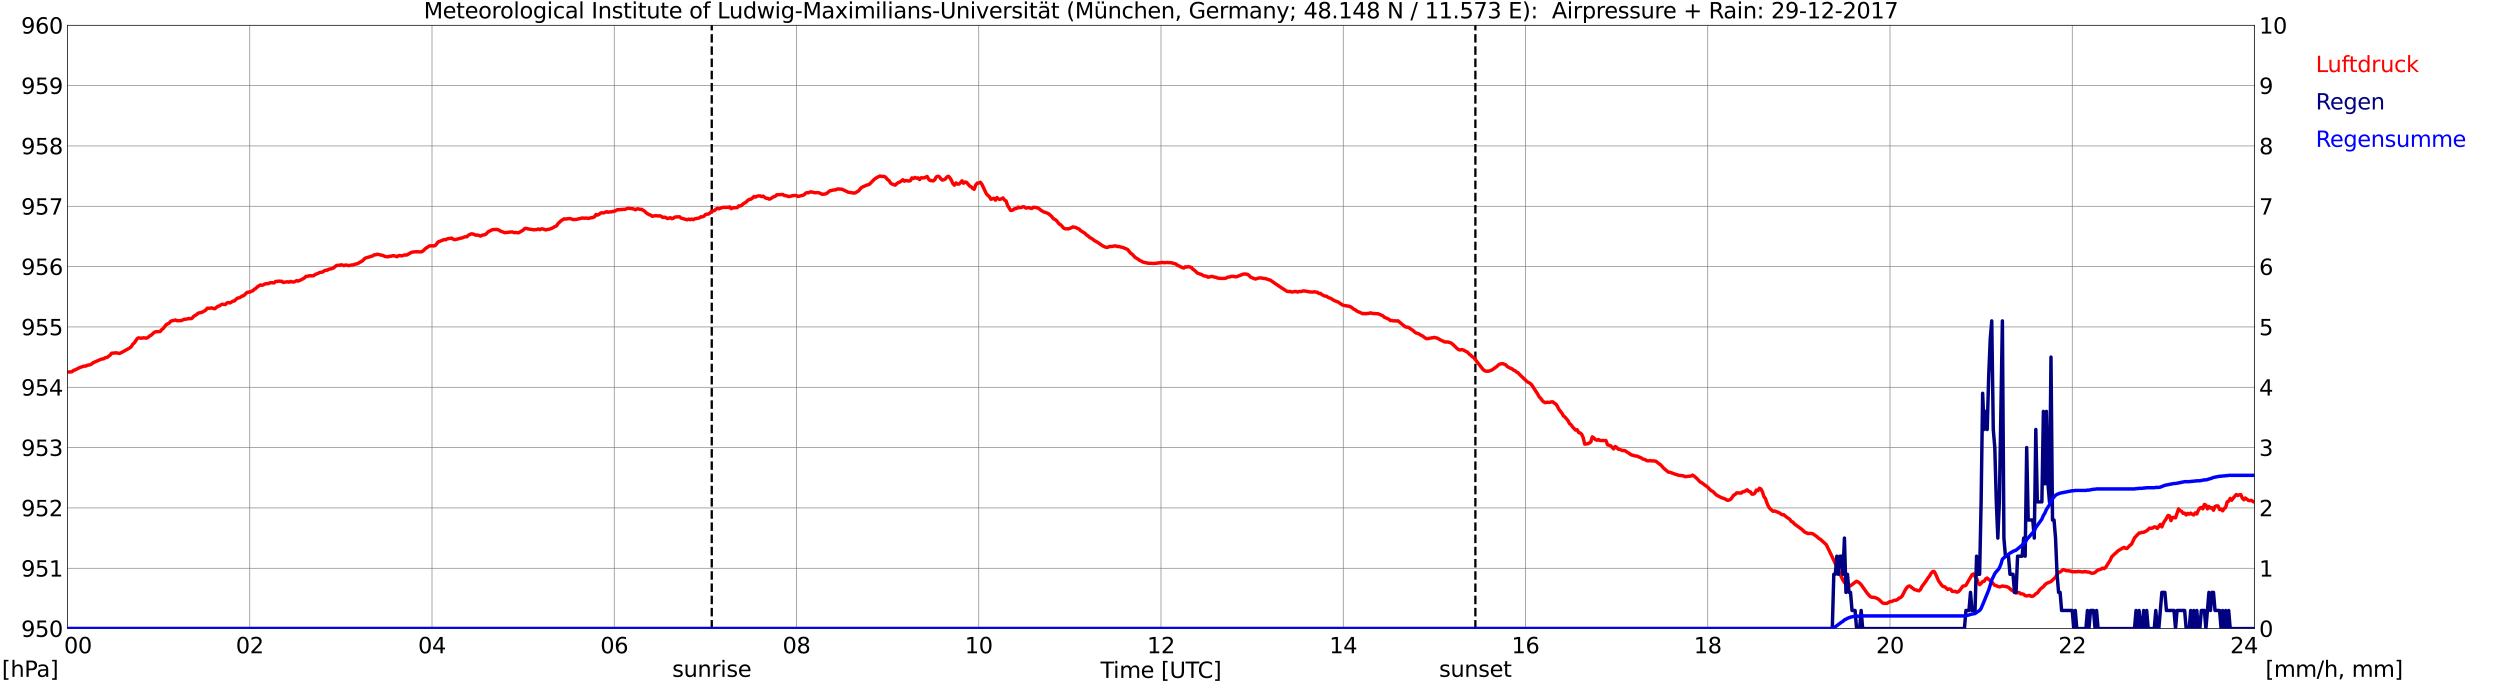 <?xml version="1.0" encoding="utf-8" standalone="no"?>
<!DOCTYPE svg PUBLIC "-//W3C//DTD SVG 1.1//EN"
  "http://www.w3.org/Graphics/SVG/1.1/DTD/svg11.dtd">
<svg xmlns:xlink="http://www.w3.org/1999/xlink" width="1085.4pt" height="296.64pt" viewBox="0 0 1085.4 296.64" xmlns="http://www.w3.org/2000/svg" version="1.1">
 <defs>
  <style type="text/css">*{stroke-linejoin: round; stroke-linecap: butt}</style>
 </defs>
 <g id="figure_1">
  <g id="patch_1">
   <path d="M 0 296.64 
L 1085.4 296.64 
L 1085.4 0 
L 0 0 
z
" style="fill: #ffffff"/>
  </g>
  <g id="axes_1">
   <g id="patch_2">
    <path d="M 29.306 272.909 
L 978.814 272.909 
L 978.814 10.976 
L 29.306 10.976 
z
" style="fill: #ffffff"/>
   </g>
   <g id="patch_3">
    <path d="M 978.814 272.909 
L 978.814 272.909 
L 978.814 10.976 
L 978.814 10.976 
z
" clip-path="url(#p1c74e5234f)" style="fill: #d3d3d3; opacity: 0.25; stroke: #d3d3d3; stroke-linejoin: miter"/>
   </g>
   <g id="matplotlib.axis_1">
    <g id="xtick_1">
     <g id="line2d_1">
      <path d="M 29.306 272.909 
L 29.306 10.976 
" clip-path="url(#p1c74e5234f)" style="fill: none; stroke: #808080; stroke-width: 0.3; stroke-linecap: square"/>
     </g>
     <g id="line2d_2"/>
     <g id="text_1">
      <!--    00 -->
      <g transform="translate(18.733 283.627) scale(0.095 -0.095)">
       <defs>
        <path id="DejaVuSans-20" transform="scale(0.016)"/>
        <path id="DejaVuSans-30" d="M 2034 4250 
Q 1547 4250 1301 3770 
Q 1056 3291 1056 2328 
Q 1056 1369 1301 889 
Q 1547 409 2034 409 
Q 2525 409 2770 889 
Q 3016 1369 3016 2328 
Q 3016 3291 2770 3770 
Q 2525 4250 2034 4250 
z
M 2034 4750 
Q 2819 4750 3233 4129 
Q 3647 3509 3647 2328 
Q 3647 1150 3233 529 
Q 2819 -91 2034 -91 
Q 1250 -91 836 529 
Q 422 1150 422 2328 
Q 422 3509 836 4129 
Q 1250 4750 2034 4750 
z
" transform="scale(0.016)"/>
       </defs>
       <use xlink:href="#DejaVuSans-20"/>
       <use xlink:href="#DejaVuSans-20" transform="translate(31.787 0)"/>
       <use xlink:href="#DejaVuSans-20" transform="translate(63.574 0)"/>
       <use xlink:href="#DejaVuSans-30" transform="translate(95.361 0)"/>
       <use xlink:href="#DejaVuSans-30" transform="translate(158.984 0)"/>
      </g>
     </g>
    </g>
    <g id="xtick_2">
     <g id="line2d_3">
      <path d="M 108.431 272.909 
L 108.431 10.976 
" clip-path="url(#p1c74e5234f)" style="fill: none; stroke: #808080; stroke-width: 0.3; stroke-linecap: square"/>
     </g>
     <g id="line2d_4"/>
     <g id="text_2">
      <!-- 02 -->
      <g transform="translate(102.387 283.627) scale(0.095 -0.095)">
       <defs>
        <path id="DejaVuSans-32" d="M 1228 531 
L 3431 531 
L 3431 0 
L 469 0 
L 469 531 
Q 828 903 1448 1529 
Q 2069 2156 2228 2338 
Q 2531 2678 2651 2914 
Q 2772 3150 2772 3378 
Q 2772 3750 2511 3984 
Q 2250 4219 1831 4219 
Q 1534 4219 1204 4116 
Q 875 4013 500 3803 
L 500 4441 
Q 881 4594 1212 4672 
Q 1544 4750 1819 4750 
Q 2544 4750 2975 4387 
Q 3406 4025 3406 3419 
Q 3406 3131 3298 2873 
Q 3191 2616 2906 2266 
Q 2828 2175 2409 1742 
Q 1991 1309 1228 531 
z
" transform="scale(0.016)"/>
       </defs>
       <use xlink:href="#DejaVuSans-30"/>
       <use xlink:href="#DejaVuSans-32" transform="translate(63.623 0)"/>
      </g>
     </g>
    </g>
    <g id="xtick_3">
     <g id="line2d_5">
      <path d="M 187.557 272.909 
L 187.557 10.976 
" clip-path="url(#p1c74e5234f)" style="fill: none; stroke: #808080; stroke-width: 0.3; stroke-linecap: square"/>
     </g>
     <g id="line2d_6"/>
     <g id="text_3">
      <!-- 04 -->
      <g transform="translate(181.513 283.627) scale(0.095 -0.095)">
       <defs>
        <path id="DejaVuSans-34" d="M 2419 4116 
L 825 1625 
L 2419 1625 
L 2419 4116 
z
M 2253 4666 
L 3047 4666 
L 3047 1625 
L 3713 1625 
L 3713 1100 
L 3047 1100 
L 3047 0 
L 2419 0 
L 2419 1100 
L 313 1100 
L 313 1709 
L 2253 4666 
z
" transform="scale(0.016)"/>
       </defs>
       <use xlink:href="#DejaVuSans-30"/>
       <use xlink:href="#DejaVuSans-34" transform="translate(63.623 0)"/>
      </g>
     </g>
    </g>
    <g id="xtick_4">
     <g id="line2d_7">
      <path d="M 266.683 272.909 
L 266.683 10.976 
" clip-path="url(#p1c74e5234f)" style="fill: none; stroke: #808080; stroke-width: 0.3; stroke-linecap: square"/>
     </g>
     <g id="line2d_8"/>
     <g id="text_4">
      <!-- 06 -->
      <g transform="translate(260.638 283.627) scale(0.095 -0.095)">
       <defs>
        <path id="DejaVuSans-36" d="M 2113 2584 
Q 1688 2584 1439 2293 
Q 1191 2003 1191 1497 
Q 1191 994 1439 701 
Q 1688 409 2113 409 
Q 2538 409 2786 701 
Q 3034 994 3034 1497 
Q 3034 2003 2786 2293 
Q 2538 2584 2113 2584 
z
M 3366 4563 
L 3366 3988 
Q 3128 4100 2886 4159 
Q 2644 4219 2406 4219 
Q 1781 4219 1451 3797 
Q 1122 3375 1075 2522 
Q 1259 2794 1537 2939 
Q 1816 3084 2150 3084 
Q 2853 3084 3261 2657 
Q 3669 2231 3669 1497 
Q 3669 778 3244 343 
Q 2819 -91 2113 -91 
Q 1303 -91 875 529 
Q 447 1150 447 2328 
Q 447 3434 972 4092 
Q 1497 4750 2381 4750 
Q 2619 4750 2861 4703 
Q 3103 4656 3366 4563 
z
" transform="scale(0.016)"/>
       </defs>
       <use xlink:href="#DejaVuSans-30"/>
       <use xlink:href="#DejaVuSans-36" transform="translate(63.623 0)"/>
      </g>
     </g>
    </g>
    <g id="xtick_5">
     <g id="line2d_9">
      <path d="M 345.808 272.909 
L 345.808 10.976 
" clip-path="url(#p1c74e5234f)" style="fill: none; stroke: #808080; stroke-width: 0.3; stroke-linecap: square"/>
     </g>
     <g id="line2d_10"/>
     <g id="text_5">
      <!-- 08 -->
      <g transform="translate(339.764 283.627) scale(0.095 -0.095)">
       <defs>
        <path id="DejaVuSans-38" d="M 2034 2216 
Q 1584 2216 1326 1975 
Q 1069 1734 1069 1313 
Q 1069 891 1326 650 
Q 1584 409 2034 409 
Q 2484 409 2743 651 
Q 3003 894 3003 1313 
Q 3003 1734 2745 1975 
Q 2488 2216 2034 2216 
z
M 1403 2484 
Q 997 2584 770 2862 
Q 544 3141 544 3541 
Q 544 4100 942 4425 
Q 1341 4750 2034 4750 
Q 2731 4750 3128 4425 
Q 3525 4100 3525 3541 
Q 3525 3141 3298 2862 
Q 3072 2584 2669 2484 
Q 3125 2378 3379 2068 
Q 3634 1759 3634 1313 
Q 3634 634 3220 271 
Q 2806 -91 2034 -91 
Q 1263 -91 848 271 
Q 434 634 434 1313 
Q 434 1759 690 2068 
Q 947 2378 1403 2484 
z
M 1172 3481 
Q 1172 3119 1398 2916 
Q 1625 2713 2034 2713 
Q 2441 2713 2670 2916 
Q 2900 3119 2900 3481 
Q 2900 3844 2670 4047 
Q 2441 4250 2034 4250 
Q 1625 4250 1398 4047 
Q 1172 3844 1172 3481 
z
" transform="scale(0.016)"/>
       </defs>
       <use xlink:href="#DejaVuSans-30"/>
       <use xlink:href="#DejaVuSans-38" transform="translate(63.623 0)"/>
      </g>
     </g>
    </g>
    <g id="xtick_6">
     <g id="line2d_11">
      <path d="M 424.934 272.909 
L 424.934 10.976 
" clip-path="url(#p1c74e5234f)" style="fill: none; stroke: #808080; stroke-width: 0.3; stroke-linecap: square"/>
     </g>
     <g id="line2d_12"/>
     <g id="text_6">
      <!-- 10 -->
      <g transform="translate(418.89 283.627) scale(0.095 -0.095)">
       <defs>
        <path id="DejaVuSans-31" d="M 794 531 
L 1825 531 
L 1825 4091 
L 703 3866 
L 703 4441 
L 1819 4666 
L 2450 4666 
L 2450 531 
L 3481 531 
L 3481 0 
L 794 0 
L 794 531 
z
" transform="scale(0.016)"/>
       </defs>
       <use xlink:href="#DejaVuSans-31"/>
       <use xlink:href="#DejaVuSans-30" transform="translate(63.623 0)"/>
      </g>
     </g>
    </g>
    <g id="xtick_7">
     <g id="line2d_13">
      <path d="M 504.06 272.909 
L 504.06 10.976 
" clip-path="url(#p1c74e5234f)" style="fill: none; stroke: #808080; stroke-width: 0.3; stroke-linecap: square"/>
     </g>
     <g id="line2d_14"/>
     <g id="text_7">
      <!-- 12 -->
      <g transform="translate(498.015 283.627) scale(0.095 -0.095)">
       <use xlink:href="#DejaVuSans-31"/>
       <use xlink:href="#DejaVuSans-32" transform="translate(63.623 0)"/>
      </g>
     </g>
    </g>
    <g id="xtick_8">
     <g id="line2d_15">
      <path d="M 583.185 272.909 
L 583.185 10.976 
" clip-path="url(#p1c74e5234f)" style="fill: none; stroke: #808080; stroke-width: 0.3; stroke-linecap: square"/>
     </g>
     <g id="line2d_16"/>
     <g id="text_8">
      <!-- 14 -->
      <g transform="translate(577.141 283.627) scale(0.095 -0.095)">
       <use xlink:href="#DejaVuSans-31"/>
       <use xlink:href="#DejaVuSans-34" transform="translate(63.623 0)"/>
      </g>
     </g>
    </g>
    <g id="xtick_9">
     <g id="line2d_17">
      <path d="M 662.311 272.909 
L 662.311 10.976 
" clip-path="url(#p1c74e5234f)" style="fill: none; stroke: #808080; stroke-width: 0.3; stroke-linecap: square"/>
     </g>
     <g id="line2d_18"/>
     <g id="text_9">
      <!-- 16 -->
      <g transform="translate(656.267 283.627) scale(0.095 -0.095)">
       <use xlink:href="#DejaVuSans-31"/>
       <use xlink:href="#DejaVuSans-36" transform="translate(63.623 0)"/>
      </g>
     </g>
    </g>
    <g id="xtick_10">
     <g id="line2d_19">
      <path d="M 741.437 272.909 
L 741.437 10.976 
" clip-path="url(#p1c74e5234f)" style="fill: none; stroke: #808080; stroke-width: 0.3; stroke-linecap: square"/>
     </g>
     <g id="line2d_20"/>
     <g id="text_10">
      <!-- 18 -->
      <g transform="translate(735.392 283.627) scale(0.095 -0.095)">
       <use xlink:href="#DejaVuSans-31"/>
       <use xlink:href="#DejaVuSans-38" transform="translate(63.623 0)"/>
      </g>
     </g>
    </g>
    <g id="xtick_11">
     <g id="line2d_21">
      <path d="M 820.562 272.909 
L 820.562 10.976 
" clip-path="url(#p1c74e5234f)" style="fill: none; stroke: #808080; stroke-width: 0.3; stroke-linecap: square"/>
     </g>
     <g id="line2d_22"/>
     <g id="text_11">
      <!-- 20 -->
      <g transform="translate(814.518 283.627) scale(0.095 -0.095)">
       <use xlink:href="#DejaVuSans-32"/>
       <use xlink:href="#DejaVuSans-30" transform="translate(63.623 0)"/>
      </g>
     </g>
    </g>
    <g id="xtick_12">
     <g id="line2d_23">
      <path d="M 899.688 272.909 
L 899.688 10.976 
" clip-path="url(#p1c74e5234f)" style="fill: none; stroke: #808080; stroke-width: 0.3; stroke-linecap: square"/>
     </g>
     <g id="line2d_24"/>
     <g id="text_12">
      <!-- 22 -->
      <g transform="translate(893.644 283.627) scale(0.095 -0.095)">
       <use xlink:href="#DejaVuSans-32"/>
       <use xlink:href="#DejaVuSans-32" transform="translate(63.623 0)"/>
      </g>
     </g>
    </g>
    <g id="xtick_13">
     <g id="line2d_25">
      <path d="M 978.814 272.909 
L 978.814 10.976 
" clip-path="url(#p1c74e5234f)" style="fill: none; stroke: #808080; stroke-width: 0.3; stroke-linecap: square"/>
     </g>
     <g id="line2d_26"/>
     <g id="text_13">
      <!-- 24    -->
      <g transform="translate(968.241 283.627) scale(0.095 -0.095)">
       <use xlink:href="#DejaVuSans-32"/>
       <use xlink:href="#DejaVuSans-34" transform="translate(63.623 0)"/>
       <use xlink:href="#DejaVuSans-20" transform="translate(127.246 0)"/>
       <use xlink:href="#DejaVuSans-20" transform="translate(159.033 0)"/>
       <use xlink:href="#DejaVuSans-20" transform="translate(190.82 0)"/>
      </g>
     </g>
    </g>
    <g id="text_14">
     <!-- Time [UTC] -->
     <g transform="translate(477.806 294.322) scale(0.095 -0.095)">
      <defs>
       <path id="DejaVuSans-54" d="M -19 4666 
L 3928 4666 
L 3928 4134 
L 2272 4134 
L 2272 0 
L 1638 0 
L 1638 4134 
L -19 4134 
L -19 4666 
z
" transform="scale(0.016)"/>
       <path id="DejaVuSans-69" d="M 603 3500 
L 1178 3500 
L 1178 0 
L 603 0 
L 603 3500 
z
M 603 4863 
L 1178 4863 
L 1178 4134 
L 603 4134 
L 603 4863 
z
" transform="scale(0.016)"/>
       <path id="DejaVuSans-6d" d="M 3328 2828 
Q 3544 3216 3844 3400 
Q 4144 3584 4550 3584 
Q 5097 3584 5394 3201 
Q 5691 2819 5691 2113 
L 5691 0 
L 5113 0 
L 5113 2094 
Q 5113 2597 4934 2840 
Q 4756 3084 4391 3084 
Q 3944 3084 3684 2787 
Q 3425 2491 3425 1978 
L 3425 0 
L 2847 0 
L 2847 2094 
Q 2847 2600 2669 2842 
Q 2491 3084 2119 3084 
Q 1678 3084 1418 2786 
Q 1159 2488 1159 1978 
L 1159 0 
L 581 0 
L 581 3500 
L 1159 3500 
L 1159 2956 
Q 1356 3278 1631 3431 
Q 1906 3584 2284 3584 
Q 2666 3584 2933 3390 
Q 3200 3197 3328 2828 
z
" transform="scale(0.016)"/>
       <path id="DejaVuSans-65" d="M 3597 1894 
L 3597 1613 
L 953 1613 
Q 991 1019 1311 708 
Q 1631 397 2203 397 
Q 2534 397 2845 478 
Q 3156 559 3463 722 
L 3463 178 
Q 3153 47 2828 -22 
Q 2503 -91 2169 -91 
Q 1331 -91 842 396 
Q 353 884 353 1716 
Q 353 2575 817 3079 
Q 1281 3584 2069 3584 
Q 2775 3584 3186 3129 
Q 3597 2675 3597 1894 
z
M 3022 2063 
Q 3016 2534 2758 2815 
Q 2500 3097 2075 3097 
Q 1594 3097 1305 2825 
Q 1016 2553 972 2059 
L 3022 2063 
z
" transform="scale(0.016)"/>
       <path id="DejaVuSans-5b" d="M 550 4863 
L 1875 4863 
L 1875 4416 
L 1125 4416 
L 1125 -397 
L 1875 -397 
L 1875 -844 
L 550 -844 
L 550 4863 
z
" transform="scale(0.016)"/>
       <path id="DejaVuSans-55" d="M 556 4666 
L 1191 4666 
L 1191 1831 
Q 1191 1081 1462 751 
Q 1734 422 2344 422 
Q 2950 422 3222 751 
Q 3494 1081 3494 1831 
L 3494 4666 
L 4128 4666 
L 4128 1753 
Q 4128 841 3676 375 
Q 3225 -91 2344 -91 
Q 1459 -91 1007 375 
Q 556 841 556 1753 
L 556 4666 
z
" transform="scale(0.016)"/>
       <path id="DejaVuSans-43" d="M 4122 4306 
L 4122 3641 
Q 3803 3938 3442 4084 
Q 3081 4231 2675 4231 
Q 1875 4231 1450 3742 
Q 1025 3253 1025 2328 
Q 1025 1406 1450 917 
Q 1875 428 2675 428 
Q 3081 428 3442 575 
Q 3803 722 4122 1019 
L 4122 359 
Q 3791 134 3420 21 
Q 3050 -91 2638 -91 
Q 1578 -91 968 557 
Q 359 1206 359 2328 
Q 359 3453 968 4101 
Q 1578 4750 2638 4750 
Q 3056 4750 3426 4639 
Q 3797 4528 4122 4306 
z
" transform="scale(0.016)"/>
       <path id="DejaVuSans-5d" d="M 1947 4863 
L 1947 -844 
L 622 -844 
L 622 -397 
L 1369 -397 
L 1369 4416 
L 622 4416 
L 622 4863 
L 1947 4863 
z
" transform="scale(0.016)"/>
      </defs>
      <use xlink:href="#DejaVuSans-54"/>
      <use xlink:href="#DejaVuSans-69" transform="translate(57.959 0)"/>
      <use xlink:href="#DejaVuSans-6d" transform="translate(85.742 0)"/>
      <use xlink:href="#DejaVuSans-65" transform="translate(183.154 0)"/>
      <use xlink:href="#DejaVuSans-20" transform="translate(244.678 0)"/>
      <use xlink:href="#DejaVuSans-5b" transform="translate(276.465 0)"/>
      <use xlink:href="#DejaVuSans-55" transform="translate(315.479 0)"/>
      <use xlink:href="#DejaVuSans-54" transform="translate(388.672 0)"/>
      <use xlink:href="#DejaVuSans-43" transform="translate(443.881 0)"/>
      <use xlink:href="#DejaVuSans-5d" transform="translate(513.705 0)"/>
     </g>
    </g>
   </g>
   <g id="matplotlib.axis_2">
    <g id="ytick_1">
     <g id="line2d_27">
      <path d="M 29.306 272.909 
L 978.814 272.909 
" clip-path="url(#p1c74e5234f)" style="fill: none; stroke: #808080; stroke-width: 0.3; stroke-linecap: square"/>
     </g>
     <g id="line2d_28"/>
     <g id="text_15">
      <!-- 950 -->
      <g transform="translate(9.173 276.518) scale(0.095 -0.095)">
       <defs>
        <path id="DejaVuSans-39" d="M 703 97 
L 703 672 
Q 941 559 1184 500 
Q 1428 441 1663 441 
Q 2288 441 2617 861 
Q 2947 1281 2994 2138 
Q 2813 1869 2534 1725 
Q 2256 1581 1919 1581 
Q 1219 1581 811 2004 
Q 403 2428 403 3163 
Q 403 3881 828 4315 
Q 1253 4750 1959 4750 
Q 2769 4750 3195 4129 
Q 3622 3509 3622 2328 
Q 3622 1225 3098 567 
Q 2575 -91 1691 -91 
Q 1453 -91 1209 -44 
Q 966 3 703 97 
z
M 1959 2075 
Q 2384 2075 2632 2365 
Q 2881 2656 2881 3163 
Q 2881 3666 2632 3958 
Q 2384 4250 1959 4250 
Q 1534 4250 1286 3958 
Q 1038 3666 1038 3163 
Q 1038 2656 1286 2365 
Q 1534 2075 1959 2075 
z
" transform="scale(0.016)"/>
        <path id="DejaVuSans-35" d="M 691 4666 
L 3169 4666 
L 3169 4134 
L 1269 4134 
L 1269 2991 
Q 1406 3038 1543 3061 
Q 1681 3084 1819 3084 
Q 2600 3084 3056 2656 
Q 3513 2228 3513 1497 
Q 3513 744 3044 326 
Q 2575 -91 1722 -91 
Q 1428 -91 1123 -41 
Q 819 9 494 109 
L 494 744 
Q 775 591 1075 516 
Q 1375 441 1709 441 
Q 2250 441 2565 725 
Q 2881 1009 2881 1497 
Q 2881 1984 2565 2268 
Q 2250 2553 1709 2553 
Q 1456 2553 1204 2497 
Q 953 2441 691 2322 
L 691 4666 
z
" transform="scale(0.016)"/>
       </defs>
       <use xlink:href="#DejaVuSans-39"/>
       <use xlink:href="#DejaVuSans-35" transform="translate(63.623 0)"/>
       <use xlink:href="#DejaVuSans-30" transform="translate(127.246 0)"/>
      </g>
     </g>
    </g>
    <g id="ytick_2">
     <g id="line2d_29">
      <path d="M 29.306 246.715 
L 978.814 246.715 
" clip-path="url(#p1c74e5234f)" style="fill: none; stroke: #808080; stroke-width: 0.3; stroke-linecap: square"/>
     </g>
     <g id="line2d_30"/>
     <g id="text_16">
      <!-- 951 -->
      <g transform="translate(9.173 250.325) scale(0.095 -0.095)">
       <use xlink:href="#DejaVuSans-39"/>
       <use xlink:href="#DejaVuSans-35" transform="translate(63.623 0)"/>
       <use xlink:href="#DejaVuSans-31" transform="translate(127.246 0)"/>
      </g>
     </g>
    </g>
    <g id="ytick_3">
     <g id="line2d_31">
      <path d="M 29.306 220.522 
L 978.814 220.522 
" clip-path="url(#p1c74e5234f)" style="fill: none; stroke: #808080; stroke-width: 0.3; stroke-linecap: square"/>
     </g>
     <g id="line2d_32"/>
     <g id="text_17">
      <!-- 952 -->
      <g transform="translate(9.173 224.131) scale(0.095 -0.095)">
       <use xlink:href="#DejaVuSans-39"/>
       <use xlink:href="#DejaVuSans-35" transform="translate(63.623 0)"/>
       <use xlink:href="#DejaVuSans-32" transform="translate(127.246 0)"/>
      </g>
     </g>
    </g>
    <g id="ytick_4">
     <g id="line2d_33">
      <path d="M 29.306 194.329 
L 978.814 194.329 
" clip-path="url(#p1c74e5234f)" style="fill: none; stroke: #808080; stroke-width: 0.3; stroke-linecap: square"/>
     </g>
     <g id="line2d_34"/>
     <g id="text_18">
      <!-- 953 -->
      <g transform="translate(9.173 197.938) scale(0.095 -0.095)">
       <defs>
        <path id="DejaVuSans-33" d="M 2597 2516 
Q 3050 2419 3304 2112 
Q 3559 1806 3559 1356 
Q 3559 666 3084 287 
Q 2609 -91 1734 -91 
Q 1441 -91 1130 -33 
Q 819 25 488 141 
L 488 750 
Q 750 597 1062 519 
Q 1375 441 1716 441 
Q 2309 441 2620 675 
Q 2931 909 2931 1356 
Q 2931 1769 2642 2001 
Q 2353 2234 1838 2234 
L 1294 2234 
L 1294 2753 
L 1863 2753 
Q 2328 2753 2575 2939 
Q 2822 3125 2822 3475 
Q 2822 3834 2567 4026 
Q 2313 4219 1838 4219 
Q 1578 4219 1281 4162 
Q 984 4106 628 3988 
L 628 4550 
Q 988 4650 1302 4700 
Q 1616 4750 1894 4750 
Q 2613 4750 3031 4423 
Q 3450 4097 3450 3541 
Q 3450 3153 3228 2886 
Q 3006 2619 2597 2516 
z
" transform="scale(0.016)"/>
       </defs>
       <use xlink:href="#DejaVuSans-39"/>
       <use xlink:href="#DejaVuSans-35" transform="translate(63.623 0)"/>
       <use xlink:href="#DejaVuSans-33" transform="translate(127.246 0)"/>
      </g>
     </g>
    </g>
    <g id="ytick_5">
     <g id="line2d_35">
      <path d="M 29.306 168.136 
L 978.814 168.136 
" clip-path="url(#p1c74e5234f)" style="fill: none; stroke: #808080; stroke-width: 0.3; stroke-linecap: square"/>
     </g>
     <g id="line2d_36"/>
     <g id="text_19">
      <!-- 954 -->
      <g transform="translate(9.173 171.745) scale(0.095 -0.095)">
       <use xlink:href="#DejaVuSans-39"/>
       <use xlink:href="#DejaVuSans-35" transform="translate(63.623 0)"/>
       <use xlink:href="#DejaVuSans-34" transform="translate(127.246 0)"/>
      </g>
     </g>
    </g>
    <g id="ytick_6">
     <g id="line2d_37">
      <path d="M 29.306 141.942 
L 978.814 141.942 
" clip-path="url(#p1c74e5234f)" style="fill: none; stroke: #808080; stroke-width: 0.3; stroke-linecap: square"/>
     </g>
     <g id="line2d_38"/>
     <g id="text_20">
      <!-- 955 -->
      <g transform="translate(9.173 145.551) scale(0.095 -0.095)">
       <use xlink:href="#DejaVuSans-39"/>
       <use xlink:href="#DejaVuSans-35" transform="translate(63.623 0)"/>
       <use xlink:href="#DejaVuSans-35" transform="translate(127.246 0)"/>
      </g>
     </g>
    </g>
    <g id="ytick_7">
     <g id="line2d_39">
      <path d="M 29.306 115.749 
L 978.814 115.749 
" clip-path="url(#p1c74e5234f)" style="fill: none; stroke: #808080; stroke-width: 0.3; stroke-linecap: square"/>
     </g>
     <g id="line2d_40"/>
     <g id="text_21">
      <!-- 956 -->
      <g transform="translate(9.173 119.358) scale(0.095 -0.095)">
       <use xlink:href="#DejaVuSans-39"/>
       <use xlink:href="#DejaVuSans-35" transform="translate(63.623 0)"/>
       <use xlink:href="#DejaVuSans-36" transform="translate(127.246 0)"/>
      </g>
     </g>
    </g>
    <g id="ytick_8">
     <g id="line2d_41">
      <path d="M 29.306 89.556 
L 978.814 89.556 
" clip-path="url(#p1c74e5234f)" style="fill: none; stroke: #808080; stroke-width: 0.3; stroke-linecap: square"/>
     </g>
     <g id="line2d_42"/>
     <g id="text_22">
      <!-- 957 -->
      <g transform="translate(9.173 93.165) scale(0.095 -0.095)">
       <defs>
        <path id="DejaVuSans-37" d="M 525 4666 
L 3525 4666 
L 3525 4397 
L 1831 0 
L 1172 0 
L 2766 4134 
L 525 4134 
L 525 4666 
z
" transform="scale(0.016)"/>
       </defs>
       <use xlink:href="#DejaVuSans-39"/>
       <use xlink:href="#DejaVuSans-35" transform="translate(63.623 0)"/>
       <use xlink:href="#DejaVuSans-37" transform="translate(127.246 0)"/>
      </g>
     </g>
    </g>
    <g id="ytick_9">
     <g id="line2d_43">
      <path d="M 29.306 63.362 
L 978.814 63.362 
" clip-path="url(#p1c74e5234f)" style="fill: none; stroke: #808080; stroke-width: 0.3; stroke-linecap: square"/>
     </g>
     <g id="line2d_44"/>
     <g id="text_23">
      <!-- 958 -->
      <g transform="translate(9.173 66.972) scale(0.095 -0.095)">
       <use xlink:href="#DejaVuSans-39"/>
       <use xlink:href="#DejaVuSans-35" transform="translate(63.623 0)"/>
       <use xlink:href="#DejaVuSans-38" transform="translate(127.246 0)"/>
      </g>
     </g>
    </g>
    <g id="ytick_10">
     <g id="line2d_45">
      <path d="M 29.306 37.169 
L 978.814 37.169 
" clip-path="url(#p1c74e5234f)" style="fill: none; stroke: #808080; stroke-width: 0.3; stroke-linecap: square"/>
     </g>
     <g id="line2d_46"/>
     <g id="text_24">
      <!-- 959 -->
      <g transform="translate(9.173 40.778) scale(0.095 -0.095)">
       <use xlink:href="#DejaVuSans-39"/>
       <use xlink:href="#DejaVuSans-35" transform="translate(63.623 0)"/>
       <use xlink:href="#DejaVuSans-39" transform="translate(127.246 0)"/>
      </g>
     </g>
    </g>
    <g id="ytick_11">
     <g id="line2d_47">
      <path d="M 29.306 10.976 
L 978.814 10.976 
" clip-path="url(#p1c74e5234f)" style="fill: none; stroke: #808080; stroke-width: 0.3; stroke-linecap: square"/>
     </g>
     <g id="line2d_48"/>
     <g id="text_25">
      <!-- 960 -->
      <g transform="translate(9.173 14.585) scale(0.095 -0.095)">
       <use xlink:href="#DejaVuSans-39"/>
       <use xlink:href="#DejaVuSans-36" transform="translate(63.623 0)"/>
       <use xlink:href="#DejaVuSans-30" transform="translate(127.246 0)"/>
      </g>
     </g>
    </g>
   </g>
   <g id="line2d_49">
    <path d="M 309.015 272.909 
L 309.015 10.976 
" clip-path="url(#p1c74e5234f)" style="fill: none; stroke-dasharray: 3.7,1.6; stroke-dashoffset: 0; stroke: #000000"/>
   </g>
   <g id="line2d_50">
    <path d="M 640.552 272.909 
L 640.552 10.976 
" clip-path="url(#p1c74e5234f)" style="fill: none; stroke-dasharray: 3.7,1.6; stroke-dashoffset: 0; stroke: #000000"/>
   </g>
   <g id="line2d_51">
    <path d="M 29.306 161.5 
L 30.625 161.482 
L 31.284 161.378 
L 31.943 160.801 
L 32.603 160.592 
L 34.581 159.597 
L 36.559 158.916 
L 37.218 158.968 
L 37.878 158.601 
L 39.197 158.339 
L 39.856 157.973 
L 40.515 157.449 
L 43.153 156.296 
L 43.812 155.982 
L 45.131 155.72 
L 45.79 155.248 
L 46.45 155.196 
L 47.768 154.253 
L 48.428 153.363 
L 49.747 153.258 
L 50.406 153.153 
L 51.725 153.467 
L 52.384 153.258 
L 53.703 152.524 
L 55.022 151.791 
L 56.34 151.058 
L 57 150.481 
L 57.659 149.434 
L 58.319 148.857 
L 59.637 146.919 
L 60.297 146.657 
L 60.956 146.814 
L 61.615 146.814 
L 62.275 146.657 
L 63.594 146.814 
L 64.253 146.5 
L 64.912 145.924 
L 65.572 145.557 
L 66.89 144.352 
L 67.55 144.038 
L 69.528 143.933 
L 70.187 143.147 
L 70.847 142.623 
L 72.166 140.947 
L 73.484 140.213 
L 74.144 139.48 
L 74.803 139.218 
L 75.462 139.166 
L 76.122 138.904 
L 76.781 139.218 
L 78.1 139.218 
L 78.759 139.166 
L 80.078 138.589 
L 80.737 138.589 
L 82.056 138.275 
L 82.716 138.38 
L 83.375 138.17 
L 84.034 137.385 
L 85.353 136.599 
L 86.013 135.97 
L 87.331 135.656 
L 87.991 135.446 
L 89.309 134.66 
L 89.969 133.822 
L 90.628 133.875 
L 91.947 133.665 
L 92.606 133.927 
L 93.266 134.032 
L 94.584 132.984 
L 95.244 132.827 
L 95.903 132.355 
L 96.563 132.041 
L 97.222 132.198 
L 97.881 132.198 
L 98.541 131.517 
L 99.2 131.36 
L 99.86 131.517 
L 101.178 130.732 
L 101.838 130.627 
L 102.497 129.893 
L 103.156 129.422 
L 103.816 129.317 
L 104.475 129.003 
L 105.135 128.531 
L 105.794 128.374 
L 107.113 127.064 
L 107.772 126.803 
L 108.431 126.855 
L 109.091 126.436 
L 109.75 126.279 
L 110.41 125.598 
L 111.069 125.231 
L 111.728 124.55 
L 113.047 123.712 
L 113.707 123.869 
L 114.366 123.659 
L 115.025 123.293 
L 115.685 123.135 
L 116.344 123.188 
L 117.003 122.874 
L 117.663 122.716 
L 118.982 122.821 
L 119.641 122.192 
L 120.3 122.192 
L 120.96 122.035 
L 121.619 122.14 
L 122.278 122.088 
L 122.938 122.612 
L 124.257 122.402 
L 124.916 122.35 
L 125.575 122.507 
L 126.235 122.192 
L 126.894 122.402 
L 127.553 122.454 
L 128.872 121.826 
L 129.532 122.035 
L 130.85 121.407 
L 132.169 120.673 
L 132.829 119.992 
L 133.488 119.992 
L 134.147 119.73 
L 136.125 119.73 
L 136.785 119.206 
L 138.104 118.683 
L 138.763 118.316 
L 140.082 118.106 
L 140.741 117.582 
L 141.4 117.321 
L 142.06 117.321 
L 142.719 116.901 
L 144.038 116.64 
L 144.697 116.378 
L 146.016 115.33 
L 146.676 115.173 
L 147.335 115.225 
L 147.994 114.963 
L 148.654 115.068 
L 149.313 115.33 
L 149.972 115.068 
L 150.632 115.12 
L 151.291 115.33 
L 152.61 115.068 
L 153.269 115.016 
L 154.588 114.596 
L 155.247 114.439 
L 157.226 113.339 
L 158.544 112.082 
L 161.841 111.087 
L 162.501 110.615 
L 163.16 110.615 
L 163.819 110.353 
L 166.457 110.982 
L 167.116 111.348 
L 168.435 111.506 
L 169.094 111.296 
L 169.754 111.244 
L 170.413 111.034 
L 171.073 111.034 
L 172.391 111.453 
L 173.051 110.982 
L 173.71 110.929 
L 174.37 111.139 
L 175.688 110.667 
L 176.348 110.772 
L 177.007 110.51 
L 178.326 109.724 
L 178.985 109.463 
L 180.304 109.305 
L 182.941 109.358 
L 183.601 108.991 
L 184.92 107.734 
L 185.579 107.367 
L 186.238 106.843 
L 187.557 106.686 
L 188.217 106.791 
L 188.876 106.634 
L 189.535 105.953 
L 190.195 105.062 
L 192.832 104.014 
L 193.492 104.119 
L 194.151 103.7 
L 196.129 103.386 
L 196.788 103.857 
L 197.448 104.067 
L 200.745 103.229 
L 202.063 102.757 
L 202.723 102.809 
L 203.382 102.076 
L 204.701 101.5 
L 205.36 101.605 
L 206.679 102.128 
L 207.339 102.024 
L 208.657 102.495 
L 209.317 102.128 
L 210.635 101.866 
L 211.295 101.343 
L 211.954 100.609 
L 213.932 99.666 
L 215.91 99.614 
L 216.57 99.876 
L 217.229 100.295 
L 219.207 101.028 
L 221.845 100.714 
L 222.504 100.714 
L 223.164 101.028 
L 223.823 100.924 
L 225.142 101.081 
L 227.12 99.928 
L 227.779 99.247 
L 228.439 99.142 
L 229.098 99.352 
L 230.417 99.561 
L 231.736 99.771 
L 233.054 99.666 
L 233.714 99.404 
L 234.373 99.719 
L 235.033 99.352 
L 235.692 99.404 
L 237.011 99.823 
L 237.67 99.614 
L 238.329 99.561 
L 239.648 99.09 
L 240.967 98.357 
L 241.626 98.042 
L 242.286 97.047 
L 243.604 95.842 
L 244.923 95.004 
L 245.583 95.109 
L 246.901 94.899 
L 247.561 94.899 
L 248.88 95.318 
L 250.198 95.266 
L 252.836 94.637 
L 253.495 94.742 
L 254.814 94.69 
L 255.473 94.847 
L 256.792 94.48 
L 257.451 94.428 
L 258.111 94.113 
L 258.77 93.118 
L 259.43 93.38 
L 260.089 93.066 
L 260.748 92.489 
L 261.408 92.384 
L 262.067 92.437 
L 263.386 91.913 
L 264.045 92.175 
L 264.705 91.965 
L 265.364 92.018 
L 266.023 91.808 
L 266.683 91.756 
L 268.002 91.075 
L 269.98 90.97 
L 270.639 90.865 
L 271.298 90.918 
L 272.617 90.394 
L 273.936 90.551 
L 274.595 90.551 
L 275.914 91.075 
L 276.573 90.656 
L 277.233 90.708 
L 277.892 90.918 
L 278.552 90.865 
L 279.87 91.703 
L 280.53 92.384 
L 281.849 93.223 
L 282.508 93.38 
L 283.167 93.904 
L 284.486 93.642 
L 285.805 93.747 
L 286.464 93.694 
L 287.124 93.956 
L 287.783 94.428 
L 288.442 94.27 
L 289.102 94.48 
L 289.761 94.899 
L 291.08 94.532 
L 291.739 94.951 
L 292.399 94.69 
L 293.058 94.218 
L 295.036 94.113 
L 295.696 94.69 
L 298.333 95.423 
L 298.992 95.109 
L 299.652 95.371 
L 300.311 95.109 
L 300.971 95.371 
L 301.63 95.004 
L 303.608 94.637 
L 304.267 94.113 
L 304.927 94.166 
L 305.586 93.904 
L 306.246 93.17 
L 306.905 92.961 
L 307.564 92.961 
L 308.224 92.489 
L 308.883 91.808 
L 310.202 91.389 
L 310.861 90.813 
L 311.521 90.394 
L 312.18 90.656 
L 312.839 90.341 
L 314.158 89.975 
L 314.818 90.079 
L 315.477 89.975 
L 316.136 90.079 
L 316.796 89.818 
L 317.455 90.603 
L 318.114 90.237 
L 320.093 90.132 
L 320.752 89.346 
L 321.411 89.451 
L 322.071 89.084 
L 322.73 88.403 
L 323.39 88.089 
L 324.049 87.617 
L 324.708 86.936 
L 325.368 86.57 
L 326.027 86.465 
L 326.686 85.993 
L 327.346 85.312 
L 328.005 85.574 
L 328.665 85.208 
L 329.324 85.05 
L 329.983 85.05 
L 330.643 85.365 
L 331.302 85.155 
L 332.621 86.098 
L 333.28 86.098 
L 333.94 86.465 
L 334.599 86.255 
L 335.918 85.365 
L 336.577 85.26 
L 337.236 84.579 
L 339.215 84.474 
L 339.874 84.422 
L 340.533 84.893 
L 341.193 84.946 
L 342.512 85.365 
L 343.83 85.05 
L 344.49 84.893 
L 345.808 84.893 
L 346.468 85.312 
L 347.787 84.946 
L 348.446 84.841 
L 349.105 84.526 
L 349.765 83.898 
L 350.424 83.636 
L 351.083 83.688 
L 351.743 83.322 
L 352.402 83.322 
L 353.721 83.688 
L 355.04 83.636 
L 355.699 83.741 
L 357.018 84.369 
L 358.337 84.212 
L 358.996 83.898 
L 360.315 82.85 
L 361.634 82.536 
L 362.952 82.379 
L 363.612 82.012 
L 365.59 82.169 
L 368.227 83.426 
L 370.865 83.845 
L 371.524 83.636 
L 372.843 82.798 
L 373.502 81.96 
L 374.162 81.331 
L 376.14 80.44 
L 377.459 80.021 
L 379.437 77.978 
L 380.756 77.035 
L 382.074 76.407 
L 382.734 76.616 
L 383.393 76.564 
L 384.053 76.669 
L 384.712 77.192 
L 385.371 77.978 
L 386.031 78.45 
L 386.69 79.55 
L 387.349 79.916 
L 388.668 80.388 
L 389.328 79.759 
L 389.987 79.288 
L 390.646 79.026 
L 391.306 78.607 
L 391.965 78.031 
L 392.624 78.659 
L 393.284 78.345 
L 394.603 78.607 
L 395.262 78.397 
L 395.921 77.245 
L 396.581 77.507 
L 397.24 77.035 
L 397.899 77.35 
L 398.559 77.245 
L 399.218 77.978 
L 399.878 77.192 
L 401.196 77.245 
L 402.515 76.616 
L 403.175 77.821 
L 403.834 78.397 
L 404.493 78.397 
L 405.153 78.554 
L 405.812 78.031 
L 406.471 76.826 
L 407.131 76.511 
L 407.79 76.721 
L 408.45 77.611 
L 409.109 78.188 
L 409.768 78.031 
L 410.428 77.716 
L 411.087 76.878 
L 411.746 76.511 
L 412.406 77.192 
L 413.065 78.292 
L 413.725 79.759 
L 414.384 80.388 
L 415.043 79.445 
L 415.703 79.916 
L 416.362 79.916 
L 417.022 79.288 
L 417.681 78.502 
L 418.34 79.55 
L 419 79.026 
L 419.659 79.183 
L 420.978 80.755 
L 421.637 81.121 
L 422.297 81.802 
L 422.956 82.169 
L 423.615 80.336 
L 424.275 79.497 
L 424.934 79.497 
L 425.593 79.131 
L 426.253 79.916 
L 428.231 84.107 
L 428.89 84.841 
L 429.55 85.365 
L 430.209 86.517 
L 431.528 86.098 
L 432.187 86.884 
L 432.847 85.784 
L 433.506 86.412 
L 434.165 86.57 
L 435.484 85.941 
L 436.144 86.884 
L 436.803 87.251 
L 437.462 89.241 
L 438.781 91.337 
L 439.44 91.337 
L 440.759 90.499 
L 441.419 90.499 
L 442.078 89.922 
L 442.737 90.184 
L 443.397 90.079 
L 444.056 89.765 
L 444.716 89.818 
L 445.375 90.341 
L 446.694 90.132 
L 447.353 90.394 
L 448.012 90.499 
L 448.672 89.975 
L 449.991 90.132 
L 450.65 90.341 
L 451.309 90.761 
L 451.969 91.337 
L 453.287 92.07 
L 453.947 92.227 
L 455.266 92.804 
L 456.584 93.956 
L 457.244 94.847 
L 458.563 95.632 
L 459.881 97.256 
L 460.541 97.623 
L 461.859 99.09 
L 462.519 99.352 
L 463.178 99.3 
L 463.838 99.404 
L 465.156 98.88 
L 465.816 98.514 
L 467.134 98.776 
L 467.794 99.195 
L 468.453 99.404 
L 469.113 100.085 
L 470.431 100.924 
L 471.091 101.343 
L 471.75 102.024 
L 472.409 102.443 
L 473.069 103.071 
L 474.388 103.805 
L 475.047 104.381 
L 476.366 105.114 
L 479.003 106.896 
L 480.322 107.419 
L 480.981 107.367 
L 481.641 107 
L 482.3 107.053 
L 484.278 106.738 
L 484.938 107 
L 485.597 107 
L 487.575 107.472 
L 489.553 108.31 
L 490.872 109.934 
L 491.532 110.353 
L 492.85 111.768 
L 494.169 112.553 
L 494.828 113.077 
L 495.488 113.339 
L 496.147 113.758 
L 497.466 114.073 
L 498.785 114.334 
L 499.444 114.282 
L 500.763 114.387 
L 502.082 114.282 
L 504.719 113.915 
L 505.379 114.073 
L 506.697 113.968 
L 508.675 114.073 
L 509.335 114.334 
L 509.994 114.439 
L 510.654 114.701 
L 511.313 115.277 
L 511.972 115.487 
L 512.632 115.854 
L 513.95 116.378 
L 514.61 115.854 
L 515.269 115.958 
L 515.929 115.749 
L 517.247 116.116 
L 517.907 116.901 
L 518.566 117.321 
L 519.885 118.578 
L 521.863 119.259 
L 522.522 119.73 
L 523.841 119.94 
L 524.501 120.359 
L 525.819 120.045 
L 526.479 120.045 
L 527.138 120.307 
L 527.797 120.359 
L 528.457 120.673 
L 529.776 120.883 
L 531.754 120.883 
L 532.413 120.673 
L 533.073 120.307 
L 533.732 120.307 
L 534.391 119.992 
L 535.71 119.992 
L 536.369 120.202 
L 537.029 120.097 
L 539.666 119.049 
L 540.326 118.945 
L 541.644 119.102 
L 542.304 119.626 
L 542.963 120.307 
L 544.941 121.145 
L 546.919 120.621 
L 548.898 120.883 
L 549.557 120.988 
L 550.876 121.459 
L 551.535 121.616 
L 552.854 122.559 
L 556.151 124.812 
L 558.788 126.488 
L 559.448 126.593 
L 560.107 126.488 
L 560.766 126.803 
L 562.085 126.593 
L 562.745 126.541 
L 563.404 126.803 
L 564.063 126.541 
L 564.723 126.593 
L 566.042 126.279 
L 567.36 126.488 
L 568.679 126.75 
L 569.998 126.803 
L 570.657 126.698 
L 571.976 126.907 
L 572.635 127.431 
L 573.295 127.379 
L 573.954 127.955 
L 575.273 128.584 
L 575.932 128.584 
L 576.592 129.108 
L 577.91 129.631 
L 579.229 130.47 
L 581.207 131.255 
L 581.867 131.779 
L 583.185 132.565 
L 585.823 132.984 
L 586.482 133.246 
L 587.801 134.241 
L 588.46 134.556 
L 589.12 135.08 
L 591.757 136.232 
L 592.417 136.075 
L 593.076 136.232 
L 593.736 136.075 
L 594.395 136.075 
L 595.054 135.813 
L 595.714 136.075 
L 598.351 136.232 
L 600.329 137.07 
L 600.989 137.699 
L 602.967 138.589 
L 603.626 139.166 
L 604.286 139.113 
L 604.945 139.323 
L 605.604 139.271 
L 606.264 139.375 
L 606.923 139.271 
L 609.561 141.471 
L 610.22 141.942 
L 611.539 142.152 
L 612.858 143.095 
L 613.517 143.514 
L 614.176 144.142 
L 614.836 144.614 
L 615.495 144.719 
L 616.154 145.033 
L 616.814 145.505 
L 617.473 145.766 
L 618.792 146.762 
L 619.451 147.076 
L 622.748 146.5 
L 624.067 146.814 
L 625.386 147.6 
L 627.364 148.491 
L 628.683 148.491 
L 630.001 148.91 
L 630.661 149.434 
L 632.639 151.319 
L 633.298 151.791 
L 633.958 151.948 
L 634.617 151.739 
L 635.276 151.948 
L 637.255 152.996 
L 637.914 153.782 
L 638.573 154.253 
L 639.233 154.882 
L 639.892 155.301 
L 643.848 160.382 
L 644.508 160.906 
L 645.167 161.168 
L 646.486 161.116 
L 647.805 160.592 
L 649.783 159.177 
L 650.442 158.549 
L 651.102 158.077 
L 652.42 157.868 
L 653.739 158.392 
L 654.399 159.125 
L 655.717 159.858 
L 656.377 160.068 
L 657.036 160.644 
L 657.695 160.906 
L 658.355 161.482 
L 659.014 161.797 
L 660.333 163.159 
L 662.97 165.673 
L 664.289 166.407 
L 664.949 167.035 
L 667.586 171.069 
L 668.246 172.274 
L 668.905 172.955 
L 669.564 173.846 
L 670.224 174.474 
L 670.883 174.841 
L 671.542 174.631 
L 672.861 174.736 
L 673.521 174.474 
L 674.18 174.474 
L 674.839 175.051 
L 675.499 175.417 
L 676.158 176.413 
L 676.817 177.722 
L 678.136 179.399 
L 678.796 180.604 
L 679.455 181.075 
L 680.774 182.647 
L 681.433 183.904 
L 682.092 184.428 
L 682.752 185.371 
L 684.071 186.733 
L 684.73 186.576 
L 685.389 187.781 
L 686.049 187.99 
L 686.708 188.566 
L 687.368 190.086 
L 688.027 192.81 
L 689.346 192.652 
L 690.005 192.338 
L 690.664 191.867 
L 691.324 189.666 
L 691.983 190.138 
L 692.643 190.819 
L 693.302 191.133 
L 693.961 190.819 
L 694.621 191.238 
L 697.258 191.29 
L 697.918 193.124 
L 699.236 193.491 
L 700.555 194.905 
L 701.215 193.857 
L 701.874 194.224 
L 702.533 195.01 
L 703.193 195.115 
L 704.511 195.639 
L 705.171 195.586 
L 705.83 195.848 
L 706.49 196.372 
L 707.149 196.686 
L 707.808 197.21 
L 708.468 197.577 
L 709.127 197.682 
L 709.786 197.944 
L 710.446 197.944 
L 712.424 198.729 
L 713.083 199.201 
L 714.402 199.62 
L 715.062 200.039 
L 715.721 200.091 
L 716.38 199.934 
L 717.04 200.144 
L 717.699 200.039 
L 719.018 200.301 
L 719.677 200.877 
L 720.996 201.82 
L 722.315 203.287 
L 724.293 204.963 
L 724.952 205.016 
L 726.93 205.749 
L 728.249 206.168 
L 728.909 206.378 
L 730.887 206.587 
L 731.546 206.954 
L 733.524 206.744 
L 734.184 206.692 
L 734.843 206.273 
L 735.502 206.692 
L 736.821 207.845 
L 738.14 209.259 
L 738.799 209.573 
L 741.437 211.512 
L 742.756 212.926 
L 743.415 213.24 
L 744.074 213.764 
L 744.734 214.498 
L 745.393 215.022 
L 747.371 216.069 
L 748.69 216.488 
L 750.009 217.222 
L 750.668 217.117 
L 751.327 216.803 
L 751.987 216.017 
L 752.646 215.022 
L 753.306 214.707 
L 753.965 213.974 
L 755.943 214.079 
L 756.602 213.502 
L 757.262 213.45 
L 758.581 212.664 
L 759.24 213.345 
L 759.899 213.502 
L 760.559 214.498 
L 761.218 214.55 
L 761.878 214.131 
L 762.537 212.769 
L 763.196 213.031 
L 763.856 211.983 
L 764.515 212.297 
L 765.174 213.555 
L 765.834 215.598 
L 766.493 216.488 
L 767.153 218.427 
L 767.812 219.946 
L 768.471 220.836 
L 769.79 221.989 
L 770.449 221.832 
L 771.768 222.356 
L 772.428 222.618 
L 773.746 223.508 
L 774.406 223.456 
L 775.725 224.556 
L 777.043 225.447 
L 777.703 226.389 
L 778.362 226.651 
L 779.021 227.437 
L 782.318 229.847 
L 783.637 231.104 
L 784.296 231.314 
L 784.956 231.681 
L 785.615 231.576 
L 786.934 231.681 
L 788.912 233.043 
L 789.572 233.724 
L 790.231 234.038 
L 792.868 236.448 
L 794.187 239.119 
L 796.825 244.672 
L 797.484 245.773 
L 799.462 250.54 
L 800.122 251.849 
L 800.781 252.897 
L 801.44 253.578 
L 802.759 254.364 
L 803.419 254.259 
L 804.078 253.84 
L 805.397 252.792 
L 806.056 252.373 
L 806.715 252.688 
L 807.375 253.159 
L 808.034 253.84 
L 810.672 257.56 
L 811.99 259.026 
L 812.65 259.288 
L 813.969 259.393 
L 815.287 259.969 
L 815.947 260.441 
L 817.265 261.75 
L 817.925 261.96 
L 819.244 261.96 
L 820.562 261.174 
L 821.222 261.174 
L 822.541 260.598 
L 823.2 260.598 
L 823.859 260.284 
L 824.519 259.655 
L 825.178 259.445 
L 825.837 258.764 
L 827.156 256.197 
L 827.816 255.202 
L 828.475 254.521 
L 829.134 254.416 
L 831.112 255.936 
L 833.091 256.512 
L 833.75 255.988 
L 834.409 254.678 
L 836.388 252.007 
L 837.047 250.906 
L 837.706 250.121 
L 838.366 248.968 
L 839.025 248.182 
L 839.684 248.078 
L 840.344 249.178 
L 841.663 252.216 
L 842.981 254.05 
L 843.641 254.678 
L 844.3 254.731 
L 845.619 255.936 
L 846.278 255.674 
L 846.938 255.883 
L 847.597 256.774 
L 848.916 256.774 
L 849.575 257.088 
L 850.235 256.931 
L 850.894 256.25 
L 852.213 254.469 
L 852.872 254.364 
L 853.531 254.102 
L 854.85 251.797 
L 856.169 249.544 
L 856.828 249.178 
L 857.488 250.278 
L 858.147 251.064 
L 858.806 252.949 
L 859.466 253.84 
L 860.125 253.264 
L 860.785 252.478 
L 861.444 252.373 
L 862.103 251.326 
L 862.763 250.959 
L 863.422 251.587 
L 864.082 252.007 
L 864.741 252.635 
L 865.4 253.473 
L 866.06 254.102 
L 866.719 254.259 
L 867.378 254.626 
L 868.038 254.783 
L 868.697 254.678 
L 869.357 254.416 
L 871.335 254.731 
L 871.994 255.045 
L 873.313 256.197 
L 873.972 256.512 
L 874.632 257.193 
L 875.291 257.402 
L 876.61 257.245 
L 877.269 257.821 
L 877.929 257.821 
L 878.588 258.031 
L 879.247 258.607 
L 879.907 258.712 
L 881.225 258.502 
L 881.885 258.922 
L 882.544 258.869 
L 883.204 258.45 
L 883.863 257.769 
L 884.522 257.455 
L 885.841 255.726 
L 887.16 254.731 
L 887.819 253.892 
L 888.479 253.316 
L 890.457 252.478 
L 892.435 250.592 
L 893.094 249.387 
L 893.754 248.549 
L 894.413 248.339 
L 895.732 247.344 
L 896.391 247.449 
L 897.051 247.816 
L 897.71 247.763 
L 899.029 247.973 
L 899.688 248.235 
L 901.666 248.235 
L 902.326 248.078 
L 904.304 248.339 
L 904.963 248.13 
L 906.282 248.339 
L 906.941 248.392 
L 908.26 248.916 
L 908.919 248.811 
L 909.579 248.549 
L 910.238 247.92 
L 910.898 247.501 
L 912.216 247.082 
L 912.876 246.663 
L 913.535 246.873 
L 914.194 246.349 
L 916.173 243.206 
L 916.832 241.739 
L 918.151 240.429 
L 918.81 239.905 
L 919.469 239.224 
L 922.107 237.653 
L 922.766 238.019 
L 923.426 238.124 
L 924.745 236.762 
L 925.404 236.291 
L 926.723 233.514 
L 928.701 231.419 
L 929.36 231.366 
L 930.02 231.104 
L 930.679 231.104 
L 931.998 230.476 
L 933.316 229.271 
L 933.976 229.376 
L 934.635 229.218 
L 935.295 228.747 
L 935.954 228.852 
L 936.613 229.428 
L 937.932 227.699 
L 938.592 228.747 
L 939.251 227.071 
L 940.57 225.08 
L 941.229 223.823 
L 941.888 223.927 
L 942.548 226.023 
L 943.207 224.661 
L 943.867 224.661 
L 944.526 224.818 
L 945.845 220.941 
L 946.504 221.727 
L 947.163 221.989 
L 947.823 222.88 
L 948.482 222.775 
L 949.142 223.561 
L 949.801 222.88 
L 950.46 223.246 
L 951.12 222.775 
L 951.779 223.299 
L 952.438 223.561 
L 953.098 222.67 
L 953.757 223.142 
L 954.417 221.57 
L 955.076 220.575 
L 955.735 220.313 
L 956.395 220.889 
L 957.054 219.003 
L 957.714 219.317 
L 958.373 220.941 
L 959.032 219.894 
L 959.692 220.575 
L 960.351 220.417 
L 961.01 221.518 
L 961.67 219.894 
L 962.329 219.632 
L 962.989 219.684 
L 963.648 221.203 
L 964.307 221.046 
L 964.967 221.779 
L 965.626 220.784 
L 966.285 220.313 
L 966.945 217.903 
L 967.604 217.589 
L 968.264 216.384 
L 968.923 217.169 
L 969.582 216.226 
L 970.901 214.707 
L 971.561 215.126 
L 972.22 214.812 
L 972.879 214.76 
L 973.539 216.279 
L 974.198 216.96 
L 974.857 216.226 
L 976.176 217.274 
L 976.836 217.327 
L 977.495 217.248 
L 978.154 217.728 
L 978.154 217.728 
" clip-path="url(#p1c74e5234f)" style="fill: none; stroke: #ff0000; stroke-width: 1.5; stroke-linecap: square"/>
   </g>
   <g id="patch_4">
    <path d="M 29.306 272.909 
L 29.306 10.976 
" style="fill: none; stroke: #000000; stroke-width: 0.3; stroke-linejoin: miter; stroke-linecap: square"/>
   </g>
   <g id="patch_5">
    <path d="M 29.306 272.909 
L 978.814 272.909 
" style="fill: none; stroke: #000000; stroke-width: 0.3; stroke-linejoin: miter; stroke-linecap: square"/>
   </g>
   <g id="patch_6">
    <path d="M 29.306 10.976 
L 978.814 10.976 
" style="fill: none; stroke: #000000; stroke-width: 0.3; stroke-linejoin: miter; stroke-linecap: square"/>
   </g>
   <g id="text_26">
    <!-- sunrise -->
    <g transform="translate(291.85 293.863) scale(0.095 -0.095)">
     <defs>
      <path id="DejaVuSans-73" d="M 2834 3397 
L 2834 2853 
Q 2591 2978 2328 3040 
Q 2066 3103 1784 3103 
Q 1356 3103 1142 2972 
Q 928 2841 928 2578 
Q 928 2378 1081 2264 
Q 1234 2150 1697 2047 
L 1894 2003 
Q 2506 1872 2764 1633 
Q 3022 1394 3022 966 
Q 3022 478 2636 193 
Q 2250 -91 1575 -91 
Q 1294 -91 989 -36 
Q 684 19 347 128 
L 347 722 
Q 666 556 975 473 
Q 1284 391 1588 391 
Q 1994 391 2212 530 
Q 2431 669 2431 922 
Q 2431 1156 2273 1281 
Q 2116 1406 1581 1522 
L 1381 1569 
Q 847 1681 609 1914 
Q 372 2147 372 2553 
Q 372 3047 722 3315 
Q 1072 3584 1716 3584 
Q 2034 3584 2315 3537 
Q 2597 3491 2834 3397 
z
" transform="scale(0.016)"/>
      <path id="DejaVuSans-75" d="M 544 1381 
L 544 3500 
L 1119 3500 
L 1119 1403 
Q 1119 906 1312 657 
Q 1506 409 1894 409 
Q 2359 409 2629 706 
Q 2900 1003 2900 1516 
L 2900 3500 
L 3475 3500 
L 3475 0 
L 2900 0 
L 2900 538 
Q 2691 219 2414 64 
Q 2138 -91 1772 -91 
Q 1169 -91 856 284 
Q 544 659 544 1381 
z
M 1991 3584 
L 1991 3584 
z
" transform="scale(0.016)"/>
      <path id="DejaVuSans-6e" d="M 3513 2113 
L 3513 0 
L 2938 0 
L 2938 2094 
Q 2938 2591 2744 2837 
Q 2550 3084 2163 3084 
Q 1697 3084 1428 2787 
Q 1159 2491 1159 1978 
L 1159 0 
L 581 0 
L 581 3500 
L 1159 3500 
L 1159 2956 
Q 1366 3272 1645 3428 
Q 1925 3584 2291 3584 
Q 2894 3584 3203 3211 
Q 3513 2838 3513 2113 
z
" transform="scale(0.016)"/>
      <path id="DejaVuSans-72" d="M 2631 2963 
Q 2534 3019 2420 3045 
Q 2306 3072 2169 3072 
Q 1681 3072 1420 2755 
Q 1159 2438 1159 1844 
L 1159 0 
L 581 0 
L 581 3500 
L 1159 3500 
L 1159 2956 
Q 1341 3275 1631 3429 
Q 1922 3584 2338 3584 
Q 2397 3584 2469 3576 
Q 2541 3569 2628 3553 
L 2631 2963 
z
" transform="scale(0.016)"/>
     </defs>
     <use xlink:href="#DejaVuSans-73"/>
     <use xlink:href="#DejaVuSans-75" transform="translate(52.1 0)"/>
     <use xlink:href="#DejaVuSans-6e" transform="translate(115.479 0)"/>
     <use xlink:href="#DejaVuSans-72" transform="translate(178.857 0)"/>
     <use xlink:href="#DejaVuSans-69" transform="translate(219.971 0)"/>
     <use xlink:href="#DejaVuSans-73" transform="translate(247.754 0)"/>
     <use xlink:href="#DejaVuSans-65" transform="translate(299.854 0)"/>
    </g>
   </g>
   <g id="text_27">
    <!-- sunset -->
    <g transform="translate(624.797 293.863) scale(0.095 -0.095)">
     <defs>
      <path id="DejaVuSans-74" d="M 1172 4494 
L 1172 3500 
L 2356 3500 
L 2356 3053 
L 1172 3053 
L 1172 1153 
Q 1172 725 1289 603 
Q 1406 481 1766 481 
L 2356 481 
L 2356 0 
L 1766 0 
Q 1100 0 847 248 
Q 594 497 594 1153 
L 594 3053 
L 172 3053 
L 172 3500 
L 594 3500 
L 594 4494 
L 1172 4494 
z
" transform="scale(0.016)"/>
     </defs>
     <use xlink:href="#DejaVuSans-73"/>
     <use xlink:href="#DejaVuSans-75" transform="translate(52.1 0)"/>
     <use xlink:href="#DejaVuSans-6e" transform="translate(115.479 0)"/>
     <use xlink:href="#DejaVuSans-73" transform="translate(178.857 0)"/>
     <use xlink:href="#DejaVuSans-65" transform="translate(230.957 0)"/>
     <use xlink:href="#DejaVuSans-74" transform="translate(292.48 0)"/>
    </g>
   </g>
   <g id="text_28">
    <!-- [hPa] -->
    <g transform="translate(0.821 293.863) scale(0.095 -0.095)">
     <defs>
      <path id="DejaVuSans-68" d="M 3513 2113 
L 3513 0 
L 2938 0 
L 2938 2094 
Q 2938 2591 2744 2837 
Q 2550 3084 2163 3084 
Q 1697 3084 1428 2787 
Q 1159 2491 1159 1978 
L 1159 0 
L 581 0 
L 581 4863 
L 1159 4863 
L 1159 2956 
Q 1366 3272 1645 3428 
Q 1925 3584 2291 3584 
Q 2894 3584 3203 3211 
Q 3513 2838 3513 2113 
z
" transform="scale(0.016)"/>
      <path id="DejaVuSans-50" d="M 1259 4147 
L 1259 2394 
L 2053 2394 
Q 2494 2394 2734 2622 
Q 2975 2850 2975 3272 
Q 2975 3691 2734 3919 
Q 2494 4147 2053 4147 
L 1259 4147 
z
M 628 4666 
L 2053 4666 
Q 2838 4666 3239 4311 
Q 3641 3956 3641 3272 
Q 3641 2581 3239 2228 
Q 2838 1875 2053 1875 
L 1259 1875 
L 1259 0 
L 628 0 
L 628 4666 
z
" transform="scale(0.016)"/>
      <path id="DejaVuSans-61" d="M 2194 1759 
Q 1497 1759 1228 1600 
Q 959 1441 959 1056 
Q 959 750 1161 570 
Q 1363 391 1709 391 
Q 2188 391 2477 730 
Q 2766 1069 2766 1631 
L 2766 1759 
L 2194 1759 
z
M 3341 1997 
L 3341 0 
L 2766 0 
L 2766 531 
Q 2569 213 2275 61 
Q 1981 -91 1556 -91 
Q 1019 -91 701 211 
Q 384 513 384 1019 
Q 384 1609 779 1909 
Q 1175 2209 1959 2209 
L 2766 2209 
L 2766 2266 
Q 2766 2663 2505 2880 
Q 2244 3097 1772 3097 
Q 1472 3097 1187 3025 
Q 903 2953 641 2809 
L 641 3341 
Q 956 3463 1253 3523 
Q 1550 3584 1831 3584 
Q 2591 3584 2966 3190 
Q 3341 2797 3341 1997 
z
" transform="scale(0.016)"/>
     </defs>
     <use xlink:href="#DejaVuSans-5b"/>
     <use xlink:href="#DejaVuSans-68" transform="translate(39.014 0)"/>
     <use xlink:href="#DejaVuSans-50" transform="translate(102.393 0)"/>
     <use xlink:href="#DejaVuSans-61" transform="translate(158.195 0)"/>
     <use xlink:href="#DejaVuSans-5d" transform="translate(219.475 0)"/>
    </g>
   </g>
   <g id="text_29">
    <!-- Luftdruck -->
    <g style="fill: #ff0000" transform="translate(1005.4 31.291) scale(0.095 -0.095)">
     <defs>
      <path id="DejaVuSans-4c" d="M 628 4666 
L 1259 4666 
L 1259 531 
L 3531 531 
L 3531 0 
L 628 0 
L 628 4666 
z
" transform="scale(0.016)"/>
      <path id="DejaVuSans-66" d="M 2375 4863 
L 2375 4384 
L 1825 4384 
Q 1516 4384 1395 4259 
Q 1275 4134 1275 3809 
L 1275 3500 
L 2222 3500 
L 2222 3053 
L 1275 3053 
L 1275 0 
L 697 0 
L 697 3053 
L 147 3053 
L 147 3500 
L 697 3500 
L 697 3744 
Q 697 4328 969 4595 
Q 1241 4863 1831 4863 
L 2375 4863 
z
" transform="scale(0.016)"/>
      <path id="DejaVuSans-64" d="M 2906 2969 
L 2906 4863 
L 3481 4863 
L 3481 0 
L 2906 0 
L 2906 525 
Q 2725 213 2448 61 
Q 2172 -91 1784 -91 
Q 1150 -91 751 415 
Q 353 922 353 1747 
Q 353 2572 751 3078 
Q 1150 3584 1784 3584 
Q 2172 3584 2448 3432 
Q 2725 3281 2906 2969 
z
M 947 1747 
Q 947 1113 1208 752 
Q 1469 391 1925 391 
Q 2381 391 2643 752 
Q 2906 1113 2906 1747 
Q 2906 2381 2643 2742 
Q 2381 3103 1925 3103 
Q 1469 3103 1208 2742 
Q 947 2381 947 1747 
z
" transform="scale(0.016)"/>
      <path id="DejaVuSans-63" d="M 3122 3366 
L 3122 2828 
Q 2878 2963 2633 3030 
Q 2388 3097 2138 3097 
Q 1578 3097 1268 2742 
Q 959 2388 959 1747 
Q 959 1106 1268 751 
Q 1578 397 2138 397 
Q 2388 397 2633 464 
Q 2878 531 3122 666 
L 3122 134 
Q 2881 22 2623 -34 
Q 2366 -91 2075 -91 
Q 1284 -91 818 406 
Q 353 903 353 1747 
Q 353 2603 823 3093 
Q 1294 3584 2113 3584 
Q 2378 3584 2631 3529 
Q 2884 3475 3122 3366 
z
" transform="scale(0.016)"/>
      <path id="DejaVuSans-6b" d="M 581 4863 
L 1159 4863 
L 1159 1991 
L 2875 3500 
L 3609 3500 
L 1753 1863 
L 3688 0 
L 2938 0 
L 1159 1709 
L 1159 0 
L 581 0 
L 581 4863 
z
" transform="scale(0.016)"/>
     </defs>
     <use xlink:href="#DejaVuSans-4c"/>
     <use xlink:href="#DejaVuSans-75" transform="translate(53.963 0)"/>
     <use xlink:href="#DejaVuSans-66" transform="translate(117.342 0)"/>
     <use xlink:href="#DejaVuSans-74" transform="translate(150.797 0)"/>
     <use xlink:href="#DejaVuSans-64" transform="translate(190.006 0)"/>
     <use xlink:href="#DejaVuSans-72" transform="translate(253.482 0)"/>
     <use xlink:href="#DejaVuSans-75" transform="translate(294.596 0)"/>
     <use xlink:href="#DejaVuSans-63" transform="translate(357.975 0)"/>
     <use xlink:href="#DejaVuSans-6b" transform="translate(412.955 0)"/>
    </g>
   </g>
   <g id="text_30">
    <!-- Regen -->
    <g style="fill: #000080" transform="translate(1005.4 47.531) scale(0.095 -0.095)">
     <defs>
      <path id="DejaVuSans-52" d="M 2841 2188 
Q 3044 2119 3236 1894 
Q 3428 1669 3622 1275 
L 4263 0 
L 3584 0 
L 2988 1197 
Q 2756 1666 2539 1819 
Q 2322 1972 1947 1972 
L 1259 1972 
L 1259 0 
L 628 0 
L 628 4666 
L 2053 4666 
Q 2853 4666 3247 4331 
Q 3641 3997 3641 3322 
Q 3641 2881 3436 2590 
Q 3231 2300 2841 2188 
z
M 1259 4147 
L 1259 2491 
L 2053 2491 
Q 2509 2491 2742 2702 
Q 2975 2913 2975 3322 
Q 2975 3731 2742 3939 
Q 2509 4147 2053 4147 
L 1259 4147 
z
" transform="scale(0.016)"/>
      <path id="DejaVuSans-67" d="M 2906 1791 
Q 2906 2416 2648 2759 
Q 2391 3103 1925 3103 
Q 1463 3103 1205 2759 
Q 947 2416 947 1791 
Q 947 1169 1205 825 
Q 1463 481 1925 481 
Q 2391 481 2648 825 
Q 2906 1169 2906 1791 
z
M 3481 434 
Q 3481 -459 3084 -895 
Q 2688 -1331 1869 -1331 
Q 1566 -1331 1297 -1286 
Q 1028 -1241 775 -1147 
L 775 -588 
Q 1028 -725 1275 -790 
Q 1522 -856 1778 -856 
Q 2344 -856 2625 -561 
Q 2906 -266 2906 331 
L 2906 616 
Q 2728 306 2450 153 
Q 2172 0 1784 0 
Q 1141 0 747 490 
Q 353 981 353 1791 
Q 353 2603 747 3093 
Q 1141 3584 1784 3584 
Q 2172 3584 2450 3431 
Q 2728 3278 2906 2969 
L 2906 3500 
L 3481 3500 
L 3481 434 
z
" transform="scale(0.016)"/>
     </defs>
     <use xlink:href="#DejaVuSans-52"/>
     <use xlink:href="#DejaVuSans-65" transform="translate(64.982 0)"/>
     <use xlink:href="#DejaVuSans-67" transform="translate(126.506 0)"/>
     <use xlink:href="#DejaVuSans-65" transform="translate(189.982 0)"/>
     <use xlink:href="#DejaVuSans-6e" transform="translate(251.506 0)"/>
    </g>
   </g>
   <g id="text_31">
    <!-- Regensumme -->
    <g style="fill: #0000ff" transform="translate(1005.4 63.771) scale(0.095 -0.095)">
     <use xlink:href="#DejaVuSans-52"/>
     <use xlink:href="#DejaVuSans-65" transform="translate(64.982 0)"/>
     <use xlink:href="#DejaVuSans-67" transform="translate(126.506 0)"/>
     <use xlink:href="#DejaVuSans-65" transform="translate(189.982 0)"/>
     <use xlink:href="#DejaVuSans-6e" transform="translate(251.506 0)"/>
     <use xlink:href="#DejaVuSans-73" transform="translate(314.885 0)"/>
     <use xlink:href="#DejaVuSans-75" transform="translate(366.984 0)"/>
     <use xlink:href="#DejaVuSans-6d" transform="translate(430.363 0)"/>
     <use xlink:href="#DejaVuSans-6d" transform="translate(527.775 0)"/>
     <use xlink:href="#DejaVuSans-65" transform="translate(625.188 0)"/>
    </g>
   </g>
   <g id="text_32">
    <!-- Meteorological Institute of Ludwig-Maximilians-Universität (München, Germany; 48.148 N / 11.573 E):  Airpressure + Rain: 29-12-2017 -->
    <g transform="translate(183.991 7.976) scale(0.095 -0.095)">
     <defs>
      <path id="DejaVuSans-4d" d="M 628 4666 
L 1569 4666 
L 2759 1491 
L 3956 4666 
L 4897 4666 
L 4897 0 
L 4281 0 
L 4281 4097 
L 3078 897 
L 2444 897 
L 1241 4097 
L 1241 0 
L 628 0 
L 628 4666 
z
" transform="scale(0.016)"/>
      <path id="DejaVuSans-6f" d="M 1959 3097 
Q 1497 3097 1228 2736 
Q 959 2375 959 1747 
Q 959 1119 1226 758 
Q 1494 397 1959 397 
Q 2419 397 2687 759 
Q 2956 1122 2956 1747 
Q 2956 2369 2687 2733 
Q 2419 3097 1959 3097 
z
M 1959 3584 
Q 2709 3584 3137 3096 
Q 3566 2609 3566 1747 
Q 3566 888 3137 398 
Q 2709 -91 1959 -91 
Q 1206 -91 779 398 
Q 353 888 353 1747 
Q 353 2609 779 3096 
Q 1206 3584 1959 3584 
z
" transform="scale(0.016)"/>
      <path id="DejaVuSans-6c" d="M 603 4863 
L 1178 4863 
L 1178 0 
L 603 0 
L 603 4863 
z
" transform="scale(0.016)"/>
      <path id="DejaVuSans-49" d="M 628 4666 
L 1259 4666 
L 1259 0 
L 628 0 
L 628 4666 
z
" transform="scale(0.016)"/>
      <path id="DejaVuSans-77" d="M 269 3500 
L 844 3500 
L 1563 769 
L 2278 3500 
L 2956 3500 
L 3675 769 
L 4391 3500 
L 4966 3500 
L 4050 0 
L 3372 0 
L 2619 2869 
L 1863 0 
L 1184 0 
L 269 3500 
z
" transform="scale(0.016)"/>
      <path id="DejaVuSans-2d" d="M 313 2009 
L 1997 2009 
L 1997 1497 
L 313 1497 
L 313 2009 
z
" transform="scale(0.016)"/>
      <path id="DejaVuSans-78" d="M 3513 3500 
L 2247 1797 
L 3578 0 
L 2900 0 
L 1881 1375 
L 863 0 
L 184 0 
L 1544 1831 
L 300 3500 
L 978 3500 
L 1906 2253 
L 2834 3500 
L 3513 3500 
z
" transform="scale(0.016)"/>
      <path id="DejaVuSans-76" d="M 191 3500 
L 800 3500 
L 1894 563 
L 2988 3500 
L 3597 3500 
L 2284 0 
L 1503 0 
L 191 3500 
z
" transform="scale(0.016)"/>
      <path id="DejaVuSans-e4" d="M 2194 1759 
Q 1497 1759 1228 1600 
Q 959 1441 959 1056 
Q 959 750 1161 570 
Q 1363 391 1709 391 
Q 2188 391 2477 730 
Q 2766 1069 2766 1631 
L 2766 1759 
L 2194 1759 
z
M 3341 1997 
L 3341 0 
L 2766 0 
L 2766 531 
Q 2569 213 2275 61 
Q 1981 -91 1556 -91 
Q 1019 -91 701 211 
Q 384 513 384 1019 
Q 384 1609 779 1909 
Q 1175 2209 1959 2209 
L 2766 2209 
L 2766 2266 
Q 2766 2663 2505 2880 
Q 2244 3097 1772 3097 
Q 1472 3097 1187 3025 
Q 903 2953 641 2809 
L 641 3341 
Q 956 3463 1253 3523 
Q 1550 3584 1831 3584 
Q 2591 3584 2966 3190 
Q 3341 2797 3341 1997 
z
M 2150 4850 
L 2784 4850 
L 2784 4219 
L 2150 4219 
L 2150 4850 
z
M 928 4850 
L 1562 4850 
L 1562 4219 
L 928 4219 
L 928 4850 
z
" transform="scale(0.016)"/>
      <path id="DejaVuSans-28" d="M 1984 4856 
Q 1566 4138 1362 3434 
Q 1159 2731 1159 2009 
Q 1159 1288 1364 580 
Q 1569 -128 1984 -844 
L 1484 -844 
Q 1016 -109 783 600 
Q 550 1309 550 2009 
Q 550 2706 781 3412 
Q 1013 4119 1484 4856 
L 1984 4856 
z
" transform="scale(0.016)"/>
      <path id="DejaVuSans-fc" d="M 544 1381 
L 544 3500 
L 1119 3500 
L 1119 1403 
Q 1119 906 1312 657 
Q 1506 409 1894 409 
Q 2359 409 2629 706 
Q 2900 1003 2900 1516 
L 2900 3500 
L 3475 3500 
L 3475 0 
L 2900 0 
L 2900 538 
Q 2691 219 2414 64 
Q 2138 -91 1772 -91 
Q 1169 -91 856 284 
Q 544 659 544 1381 
z
M 1991 3584 
L 1991 3584 
z
M 2278 4850 
L 2912 4850 
L 2912 4219 
L 2278 4219 
L 2278 4850 
z
M 1056 4850 
L 1690 4850 
L 1690 4219 
L 1056 4219 
L 1056 4850 
z
" transform="scale(0.016)"/>
      <path id="DejaVuSans-2c" d="M 750 794 
L 1409 794 
L 1409 256 
L 897 -744 
L 494 -744 
L 750 256 
L 750 794 
z
" transform="scale(0.016)"/>
      <path id="DejaVuSans-47" d="M 3809 666 
L 3809 1919 
L 2778 1919 
L 2778 2438 
L 4434 2438 
L 4434 434 
Q 4069 175 3628 42 
Q 3188 -91 2688 -91 
Q 1594 -91 976 548 
Q 359 1188 359 2328 
Q 359 3472 976 4111 
Q 1594 4750 2688 4750 
Q 3144 4750 3555 4637 
Q 3966 4525 4313 4306 
L 4313 3634 
Q 3963 3931 3569 4081 
Q 3175 4231 2741 4231 
Q 1884 4231 1454 3753 
Q 1025 3275 1025 2328 
Q 1025 1384 1454 906 
Q 1884 428 2741 428 
Q 3075 428 3337 486 
Q 3600 544 3809 666 
z
" transform="scale(0.016)"/>
      <path id="DejaVuSans-79" d="M 2059 -325 
Q 1816 -950 1584 -1140 
Q 1353 -1331 966 -1331 
L 506 -1331 
L 506 -850 
L 844 -850 
Q 1081 -850 1212 -737 
Q 1344 -625 1503 -206 
L 1606 56 
L 191 3500 
L 800 3500 
L 1894 763 
L 2988 3500 
L 3597 3500 
L 2059 -325 
z
" transform="scale(0.016)"/>
      <path id="DejaVuSans-3b" d="M 750 3309 
L 1409 3309 
L 1409 2516 
L 750 2516 
L 750 3309 
z
M 750 794 
L 1409 794 
L 1409 256 
L 897 -744 
L 494 -744 
L 750 256 
L 750 794 
z
" transform="scale(0.016)"/>
      <path id="DejaVuSans-2e" d="M 684 794 
L 1344 794 
L 1344 0 
L 684 0 
L 684 794 
z
" transform="scale(0.016)"/>
      <path id="DejaVuSans-4e" d="M 628 4666 
L 1478 4666 
L 3547 763 
L 3547 4666 
L 4159 4666 
L 4159 0 
L 3309 0 
L 1241 3903 
L 1241 0 
L 628 0 
L 628 4666 
z
" transform="scale(0.016)"/>
      <path id="DejaVuSans-2f" d="M 1625 4666 
L 2156 4666 
L 531 -594 
L 0 -594 
L 1625 4666 
z
" transform="scale(0.016)"/>
      <path id="DejaVuSans-45" d="M 628 4666 
L 3578 4666 
L 3578 4134 
L 1259 4134 
L 1259 2753 
L 3481 2753 
L 3481 2222 
L 1259 2222 
L 1259 531 
L 3634 531 
L 3634 0 
L 628 0 
L 628 4666 
z
" transform="scale(0.016)"/>
      <path id="DejaVuSans-29" d="M 513 4856 
L 1013 4856 
Q 1481 4119 1714 3412 
Q 1947 2706 1947 2009 
Q 1947 1309 1714 600 
Q 1481 -109 1013 -844 
L 513 -844 
Q 928 -128 1133 580 
Q 1338 1288 1338 2009 
Q 1338 2731 1133 3434 
Q 928 4138 513 4856 
z
" transform="scale(0.016)"/>
      <path id="DejaVuSans-3a" d="M 750 794 
L 1409 794 
L 1409 0 
L 750 0 
L 750 794 
z
M 750 3309 
L 1409 3309 
L 1409 2516 
L 750 2516 
L 750 3309 
z
" transform="scale(0.016)"/>
      <path id="DejaVuSans-41" d="M 2188 4044 
L 1331 1722 
L 3047 1722 
L 2188 4044 
z
M 1831 4666 
L 2547 4666 
L 4325 0 
L 3669 0 
L 3244 1197 
L 1141 1197 
L 716 0 
L 50 0 
L 1831 4666 
z
" transform="scale(0.016)"/>
      <path id="DejaVuSans-70" d="M 1159 525 
L 1159 -1331 
L 581 -1331 
L 581 3500 
L 1159 3500 
L 1159 2969 
Q 1341 3281 1617 3432 
Q 1894 3584 2278 3584 
Q 2916 3584 3314 3078 
Q 3713 2572 3713 1747 
Q 3713 922 3314 415 
Q 2916 -91 2278 -91 
Q 1894 -91 1617 61 
Q 1341 213 1159 525 
z
M 3116 1747 
Q 3116 2381 2855 2742 
Q 2594 3103 2138 3103 
Q 1681 3103 1420 2742 
Q 1159 2381 1159 1747 
Q 1159 1113 1420 752 
Q 1681 391 2138 391 
Q 2594 391 2855 752 
Q 3116 1113 3116 1747 
z
" transform="scale(0.016)"/>
      <path id="DejaVuSans-2b" d="M 2944 4013 
L 2944 2272 
L 4684 2272 
L 4684 1741 
L 2944 1741 
L 2944 0 
L 2419 0 
L 2419 1741 
L 678 1741 
L 678 2272 
L 2419 2272 
L 2419 4013 
L 2944 4013 
z
" transform="scale(0.016)"/>
     </defs>
     <use xlink:href="#DejaVuSans-4d"/>
     <use xlink:href="#DejaVuSans-65" transform="translate(86.279 0)"/>
     <use xlink:href="#DejaVuSans-74" transform="translate(147.803 0)"/>
     <use xlink:href="#DejaVuSans-65" transform="translate(187.012 0)"/>
     <use xlink:href="#DejaVuSans-6f" transform="translate(248.535 0)"/>
     <use xlink:href="#DejaVuSans-72" transform="translate(309.717 0)"/>
     <use xlink:href="#DejaVuSans-6f" transform="translate(348.58 0)"/>
     <use xlink:href="#DejaVuSans-6c" transform="translate(409.762 0)"/>
     <use xlink:href="#DejaVuSans-6f" transform="translate(437.545 0)"/>
     <use xlink:href="#DejaVuSans-67" transform="translate(498.727 0)"/>
     <use xlink:href="#DejaVuSans-69" transform="translate(562.203 0)"/>
     <use xlink:href="#DejaVuSans-63" transform="translate(589.986 0)"/>
     <use xlink:href="#DejaVuSans-61" transform="translate(644.967 0)"/>
     <use xlink:href="#DejaVuSans-6c" transform="translate(706.246 0)"/>
     <use xlink:href="#DejaVuSans-20" transform="translate(734.029 0)"/>
     <use xlink:href="#DejaVuSans-49" transform="translate(765.816 0)"/>
     <use xlink:href="#DejaVuSans-6e" transform="translate(795.309 0)"/>
     <use xlink:href="#DejaVuSans-73" transform="translate(858.688 0)"/>
     <use xlink:href="#DejaVuSans-74" transform="translate(910.787 0)"/>
     <use xlink:href="#DejaVuSans-69" transform="translate(949.996 0)"/>
     <use xlink:href="#DejaVuSans-74" transform="translate(977.779 0)"/>
     <use xlink:href="#DejaVuSans-75" transform="translate(1016.988 0)"/>
     <use xlink:href="#DejaVuSans-74" transform="translate(1080.367 0)"/>
     <use xlink:href="#DejaVuSans-65" transform="translate(1119.576 0)"/>
     <use xlink:href="#DejaVuSans-20" transform="translate(1181.1 0)"/>
     <use xlink:href="#DejaVuSans-6f" transform="translate(1212.887 0)"/>
     <use xlink:href="#DejaVuSans-66" transform="translate(1274.068 0)"/>
     <use xlink:href="#DejaVuSans-20" transform="translate(1309.273 0)"/>
     <use xlink:href="#DejaVuSans-4c" transform="translate(1341.061 0)"/>
     <use xlink:href="#DejaVuSans-75" transform="translate(1395.023 0)"/>
     <use xlink:href="#DejaVuSans-64" transform="translate(1458.402 0)"/>
     <use xlink:href="#DejaVuSans-77" transform="translate(1521.879 0)"/>
     <use xlink:href="#DejaVuSans-69" transform="translate(1603.666 0)"/>
     <use xlink:href="#DejaVuSans-67" transform="translate(1631.449 0)"/>
     <use xlink:href="#DejaVuSans-2d" transform="translate(1694.926 0)"/>
     <use xlink:href="#DejaVuSans-4d" transform="translate(1731.01 0)"/>
     <use xlink:href="#DejaVuSans-61" transform="translate(1817.289 0)"/>
     <use xlink:href="#DejaVuSans-78" transform="translate(1878.568 0)"/>
     <use xlink:href="#DejaVuSans-69" transform="translate(1937.748 0)"/>
     <use xlink:href="#DejaVuSans-6d" transform="translate(1965.531 0)"/>
     <use xlink:href="#DejaVuSans-69" transform="translate(2062.943 0)"/>
     <use xlink:href="#DejaVuSans-6c" transform="translate(2090.727 0)"/>
     <use xlink:href="#DejaVuSans-69" transform="translate(2118.51 0)"/>
     <use xlink:href="#DejaVuSans-61" transform="translate(2146.293 0)"/>
     <use xlink:href="#DejaVuSans-6e" transform="translate(2207.572 0)"/>
     <use xlink:href="#DejaVuSans-73" transform="translate(2270.951 0)"/>
     <use xlink:href="#DejaVuSans-2d" transform="translate(2323.051 0)"/>
     <use xlink:href="#DejaVuSans-55" transform="translate(2359.135 0)"/>
     <use xlink:href="#DejaVuSans-6e" transform="translate(2432.328 0)"/>
     <use xlink:href="#DejaVuSans-69" transform="translate(2495.707 0)"/>
     <use xlink:href="#DejaVuSans-76" transform="translate(2523.49 0)"/>
     <use xlink:href="#DejaVuSans-65" transform="translate(2582.67 0)"/>
     <use xlink:href="#DejaVuSans-72" transform="translate(2644.193 0)"/>
     <use xlink:href="#DejaVuSans-73" transform="translate(2685.307 0)"/>
     <use xlink:href="#DejaVuSans-69" transform="translate(2737.406 0)"/>
     <use xlink:href="#DejaVuSans-74" transform="translate(2765.189 0)"/>
     <use xlink:href="#DejaVuSans-e4" transform="translate(2804.398 0)"/>
     <use xlink:href="#DejaVuSans-74" transform="translate(2865.678 0)"/>
     <use xlink:href="#DejaVuSans-20" transform="translate(2904.887 0)"/>
     <use xlink:href="#DejaVuSans-28" transform="translate(2936.674 0)"/>
     <use xlink:href="#DejaVuSans-4d" transform="translate(2975.688 0)"/>
     <use xlink:href="#DejaVuSans-fc" transform="translate(3061.967 0)"/>
     <use xlink:href="#DejaVuSans-6e" transform="translate(3125.346 0)"/>
     <use xlink:href="#DejaVuSans-63" transform="translate(3188.725 0)"/>
     <use xlink:href="#DejaVuSans-68" transform="translate(3243.705 0)"/>
     <use xlink:href="#DejaVuSans-65" transform="translate(3307.084 0)"/>
     <use xlink:href="#DejaVuSans-6e" transform="translate(3368.607 0)"/>
     <use xlink:href="#DejaVuSans-2c" transform="translate(3431.986 0)"/>
     <use xlink:href="#DejaVuSans-20" transform="translate(3463.773 0)"/>
     <use xlink:href="#DejaVuSans-47" transform="translate(3495.561 0)"/>
     <use xlink:href="#DejaVuSans-65" transform="translate(3573.051 0)"/>
     <use xlink:href="#DejaVuSans-72" transform="translate(3634.574 0)"/>
     <use xlink:href="#DejaVuSans-6d" transform="translate(3673.938 0)"/>
     <use xlink:href="#DejaVuSans-61" transform="translate(3771.35 0)"/>
     <use xlink:href="#DejaVuSans-6e" transform="translate(3832.629 0)"/>
     <use xlink:href="#DejaVuSans-79" transform="translate(3896.008 0)"/>
     <use xlink:href="#DejaVuSans-3b" transform="translate(3955.188 0)"/>
     <use xlink:href="#DejaVuSans-20" transform="translate(3988.879 0)"/>
     <use xlink:href="#DejaVuSans-34" transform="translate(4020.666 0)"/>
     <use xlink:href="#DejaVuSans-38" transform="translate(4084.289 0)"/>
     <use xlink:href="#DejaVuSans-2e" transform="translate(4147.912 0)"/>
     <use xlink:href="#DejaVuSans-31" transform="translate(4179.699 0)"/>
     <use xlink:href="#DejaVuSans-34" transform="translate(4243.322 0)"/>
     <use xlink:href="#DejaVuSans-38" transform="translate(4306.945 0)"/>
     <use xlink:href="#DejaVuSans-20" transform="translate(4370.568 0)"/>
     <use xlink:href="#DejaVuSans-4e" transform="translate(4402.355 0)"/>
     <use xlink:href="#DejaVuSans-20" transform="translate(4477.16 0)"/>
     <use xlink:href="#DejaVuSans-2f" transform="translate(4508.947 0)"/>
     <use xlink:href="#DejaVuSans-20" transform="translate(4542.639 0)"/>
     <use xlink:href="#DejaVuSans-31" transform="translate(4574.426 0)"/>
     <use xlink:href="#DejaVuSans-31" transform="translate(4638.049 0)"/>
     <use xlink:href="#DejaVuSans-2e" transform="translate(4701.672 0)"/>
     <use xlink:href="#DejaVuSans-35" transform="translate(4733.459 0)"/>
     <use xlink:href="#DejaVuSans-37" transform="translate(4797.082 0)"/>
     <use xlink:href="#DejaVuSans-33" transform="translate(4860.705 0)"/>
     <use xlink:href="#DejaVuSans-20" transform="translate(4924.328 0)"/>
     <use xlink:href="#DejaVuSans-45" transform="translate(4956.115 0)"/>
     <use xlink:href="#DejaVuSans-29" transform="translate(5019.299 0)"/>
     <use xlink:href="#DejaVuSans-3a" transform="translate(5058.312 0)"/>
     <use xlink:href="#DejaVuSans-20" transform="translate(5092.004 0)"/>
     <use xlink:href="#DejaVuSans-20" transform="translate(5123.791 0)"/>
     <use xlink:href="#DejaVuSans-41" transform="translate(5155.578 0)"/>
     <use xlink:href="#DejaVuSans-69" transform="translate(5223.986 0)"/>
     <use xlink:href="#DejaVuSans-72" transform="translate(5251.77 0)"/>
     <use xlink:href="#DejaVuSans-70" transform="translate(5292.883 0)"/>
     <use xlink:href="#DejaVuSans-72" transform="translate(5356.359 0)"/>
     <use xlink:href="#DejaVuSans-65" transform="translate(5395.223 0)"/>
     <use xlink:href="#DejaVuSans-73" transform="translate(5456.746 0)"/>
     <use xlink:href="#DejaVuSans-73" transform="translate(5508.846 0)"/>
     <use xlink:href="#DejaVuSans-75" transform="translate(5560.945 0)"/>
     <use xlink:href="#DejaVuSans-72" transform="translate(5624.324 0)"/>
     <use xlink:href="#DejaVuSans-65" transform="translate(5663.188 0)"/>
     <use xlink:href="#DejaVuSans-20" transform="translate(5724.711 0)"/>
     <use xlink:href="#DejaVuSans-2b" transform="translate(5756.498 0)"/>
     <use xlink:href="#DejaVuSans-20" transform="translate(5840.287 0)"/>
     <use xlink:href="#DejaVuSans-52" transform="translate(5872.074 0)"/>
     <use xlink:href="#DejaVuSans-61" transform="translate(5939.307 0)"/>
     <use xlink:href="#DejaVuSans-69" transform="translate(6000.586 0)"/>
     <use xlink:href="#DejaVuSans-6e" transform="translate(6028.369 0)"/>
     <use xlink:href="#DejaVuSans-3a" transform="translate(6091.748 0)"/>
     <use xlink:href="#DejaVuSans-20" transform="translate(6125.439 0)"/>
     <use xlink:href="#DejaVuSans-32" transform="translate(6157.227 0)"/>
     <use xlink:href="#DejaVuSans-39" transform="translate(6220.85 0)"/>
     <use xlink:href="#DejaVuSans-2d" transform="translate(6284.473 0)"/>
     <use xlink:href="#DejaVuSans-31" transform="translate(6320.557 0)"/>
     <use xlink:href="#DejaVuSans-32" transform="translate(6384.18 0)"/>
     <use xlink:href="#DejaVuSans-2d" transform="translate(6447.803 0)"/>
     <use xlink:href="#DejaVuSans-32" transform="translate(6483.887 0)"/>
     <use xlink:href="#DejaVuSans-30" transform="translate(6547.51 0)"/>
     <use xlink:href="#DejaVuSans-31" transform="translate(6611.133 0)"/>
     <use xlink:href="#DejaVuSans-37" transform="translate(6674.756 0)"/>
    </g>
   </g>
  </g>
  <g id="axes_2">
   <g id="matplotlib.axis_3">
    <g id="ytick_12">
     <g id="line2d_52"/>
     <g id="text_33">
      <!-- 0 -->
      <g transform="translate(980.814 276.518) scale(0.095 -0.095)">
       <use xlink:href="#DejaVuSans-30"/>
      </g>
     </g>
    </g>
    <g id="ytick_13">
     <g id="line2d_53"/>
     <g id="text_34">
      <!-- 1 -->
      <g transform="translate(980.814 250.325) scale(0.095 -0.095)">
       <use xlink:href="#DejaVuSans-31"/>
      </g>
     </g>
    </g>
    <g id="ytick_14">
     <g id="line2d_54"/>
     <g id="text_35">
      <!-- 2 -->
      <g transform="translate(980.814 224.131) scale(0.095 -0.095)">
       <use xlink:href="#DejaVuSans-32"/>
      </g>
     </g>
    </g>
    <g id="ytick_15">
     <g id="line2d_55"/>
     <g id="text_36">
      <!-- 3 -->
      <g transform="translate(980.814 197.938) scale(0.095 -0.095)">
       <use xlink:href="#DejaVuSans-33"/>
      </g>
     </g>
    </g>
    <g id="ytick_16">
     <g id="line2d_56"/>
     <g id="text_37">
      <!-- 4 -->
      <g transform="translate(980.814 171.745) scale(0.095 -0.095)">
       <use xlink:href="#DejaVuSans-34"/>
      </g>
     </g>
    </g>
    <g id="ytick_17">
     <g id="line2d_57"/>
     <g id="text_38">
      <!-- 5 -->
      <g transform="translate(980.814 145.551) scale(0.095 -0.095)">
       <use xlink:href="#DejaVuSans-35"/>
      </g>
     </g>
    </g>
    <g id="ytick_18">
     <g id="line2d_58"/>
     <g id="text_39">
      <!-- 6 -->
      <g transform="translate(980.814 119.358) scale(0.095 -0.095)">
       <use xlink:href="#DejaVuSans-36"/>
      </g>
     </g>
    </g>
    <g id="ytick_19">
     <g id="line2d_59"/>
     <g id="text_40">
      <!-- 7 -->
      <g transform="translate(980.814 93.165) scale(0.095 -0.095)">
       <use xlink:href="#DejaVuSans-37"/>
      </g>
     </g>
    </g>
    <g id="ytick_20">
     <g id="line2d_60"/>
     <g id="text_41">
      <!-- 8 -->
      <g transform="translate(980.814 66.972) scale(0.095 -0.095)">
       <use xlink:href="#DejaVuSans-38"/>
      </g>
     </g>
    </g>
    <g id="ytick_21">
     <g id="line2d_61"/>
     <g id="text_42">
      <!-- 9 -->
      <g transform="translate(980.814 40.778) scale(0.095 -0.095)">
       <use xlink:href="#DejaVuSans-39"/>
      </g>
     </g>
    </g>
    <g id="ytick_22">
     <g id="line2d_62"/>
     <g id="text_43">
      <!-- 10 -->
      <g transform="translate(980.814 14.585) scale(0.095 -0.095)">
       <use xlink:href="#DejaVuSans-31"/>
       <use xlink:href="#DejaVuSans-30" transform="translate(63.623 0)"/>
      </g>
     </g>
    </g>
   </g>
   <g id="line2d_63">
    <path d="M 29.306 272.909 
L 795.506 272.909 
L 796.165 249.335 
L 796.825 249.335 
L 797.484 241.477 
L 798.143 249.335 
L 798.803 241.477 
L 799.462 241.477 
L 800.122 249.335 
L 800.781 233.619 
L 801.44 257.193 
L 802.1 249.335 
L 802.759 257.193 
L 803.419 257.193 
L 804.078 265.051 
L 805.397 265.051 
L 806.056 272.909 
L 807.375 272.909 
L 808.034 265.051 
L 808.694 272.909 
L 852.872 272.909 
L 853.531 265.051 
L 854.85 265.051 
L 855.51 257.193 
L 856.169 265.051 
L 857.488 265.051 
L 858.147 241.477 
L 858.806 249.335 
L 859.466 249.335 
L 860.125 217.903 
L 860.785 170.755 
L 861.444 186.471 
L 862.103 178.613 
L 862.763 186.471 
L 863.422 162.897 
L 864.082 147.181 
L 864.741 139.323 
L 865.4 186.471 
L 866.06 194.329 
L 866.719 217.903 
L 867.378 233.619 
L 868.038 217.903 
L 869.357 139.323 
L 870.016 233.619 
L 870.675 241.477 
L 871.994 241.477 
L 872.653 249.335 
L 873.972 249.335 
L 874.632 257.193 
L 875.291 257.193 
L 875.95 241.477 
L 877.929 241.477 
L 878.588 233.619 
L 879.247 241.477 
L 879.907 194.329 
L 880.566 225.761 
L 882.544 225.761 
L 883.204 233.619 
L 883.863 186.471 
L 884.522 217.903 
L 886.5 217.903 
L 887.16 178.613 
L 887.819 210.045 
L 888.479 178.613 
L 889.138 210.045 
L 889.797 217.903 
L 890.457 155.039 
L 891.116 225.761 
L 891.775 225.761 
L 892.435 233.619 
L 893.094 249.335 
L 893.754 257.193 
L 894.413 257.193 
L 895.072 265.051 
L 899.688 265.051 
L 900.347 272.909 
L 901.007 265.051 
L 901.666 272.909 
L 905.622 272.909 
L 906.282 265.051 
L 906.941 272.909 
L 907.601 265.051 
L 908.919 265.051 
L 909.579 272.909 
L 910.238 265.051 
L 910.898 272.909 
L 926.723 272.909 
L 927.382 265.051 
L 928.041 272.909 
L 928.701 265.051 
L 929.36 272.909 
L 930.02 272.909 
L 930.679 265.051 
L 931.338 272.909 
L 931.998 265.051 
L 932.657 272.909 
L 935.295 272.909 
L 935.954 265.051 
L 936.613 272.909 
L 937.273 272.909 
L 938.592 257.193 
L 939.91 257.193 
L 940.57 265.051 
L 943.867 265.051 
L 944.526 272.909 
L 945.185 265.051 
L 948.482 265.051 
L 949.142 272.909 
L 950.46 272.909 
L 951.12 265.051 
L 951.779 272.909 
L 952.438 265.051 
L 953.098 272.909 
L 953.757 265.051 
L 954.417 272.909 
L 955.076 272.909 
L 955.735 265.051 
L 957.054 265.051 
L 957.714 272.909 
L 959.032 257.193 
L 959.692 265.051 
L 960.351 257.193 
L 961.01 257.193 
L 961.67 265.051 
L 963.648 265.051 
L 964.307 272.909 
L 964.967 265.051 
L 965.626 272.909 
L 966.285 265.051 
L 966.945 272.909 
L 967.604 265.051 
L 968.264 272.909 
L 978.154 272.909 
L 978.154 272.909 
" clip-path="url(#p4f6a5b2ba3)" style="fill: none; stroke: #000080; stroke-width: 1.5; stroke-linecap: square"/>
   </g>
   <g id="line2d_64">
    <path d="M 29.306 272.909 
L 795.506 272.909 
L 796.825 272.123 
L 799.462 270.159 
L 800.122 269.766 
L 800.781 269.111 
L 801.44 268.849 
L 802.1 268.456 
L 803.419 267.932 
L 805.397 267.539 
L 807.375 267.539 
L 808.034 267.408 
L 852.872 267.408 
L 854.85 267.015 
L 855.51 266.753 
L 857.488 266.36 
L 858.806 265.444 
L 859.466 265.051 
L 860.125 264.134 
L 861.444 260.991 
L 863.422 256.145 
L 864.741 251.823 
L 866.06 249.073 
L 866.719 248.156 
L 867.378 247.501 
L 868.038 246.585 
L 868.697 245.013 
L 869.357 242.786 
L 870.675 241.608 
L 872.653 240.167 
L 873.972 239.381 
L 875.291 238.857 
L 879.247 235.583 
L 879.907 234.274 
L 883.204 230.476 
L 883.863 229.035 
L 886.5 225.368 
L 887.16 223.796 
L 887.819 222.749 
L 888.479 221.177 
L 889.797 219.213 
L 890.457 217.248 
L 892.435 215.022 
L 893.094 214.629 
L 894.413 214.105 
L 899.688 213.057 
L 900.347 213.057 
L 901.007 212.926 
L 905.622 212.926 
L 906.282 212.795 
L 906.941 212.795 
L 908.919 212.402 
L 909.579 212.402 
L 910.238 212.271 
L 926.723 212.271 
L 927.382 212.14 
L 928.041 212.14 
L 928.701 212.009 
L 930.02 212.009 
L 930.679 211.878 
L 931.338 211.878 
L 931.998 211.747 
L 935.295 211.747 
L 935.954 211.616 
L 937.273 211.616 
L 937.932 211.485 
L 939.91 210.7 
L 943.867 209.914 
L 944.526 209.914 
L 948.482 209.128 
L 950.46 209.128 
L 951.12 208.997 
L 951.779 208.997 
L 952.438 208.866 
L 953.098 208.866 
L 953.757 208.735 
L 955.076 208.735 
L 957.054 208.342 
L 957.714 208.342 
L 958.373 208.211 
L 959.032 207.949 
L 959.692 207.818 
L 961.01 207.295 
L 963.648 206.771 
L 964.307 206.771 
L 964.967 206.64 
L 965.626 206.64 
L 966.285 206.509 
L 966.945 206.509 
L 967.604 206.378 
L 978.154 206.378 
L 978.154 206.378 
" clip-path="url(#p4f6a5b2ba3)" style="fill: none; stroke: #0000ff; stroke-width: 1.5; stroke-linecap: square"/>
   </g>
   <g id="patch_7">
    <path d="M 978.814 272.909 
L 978.814 10.976 
" style="fill: none; stroke: #000000; stroke-width: 0.3; stroke-linejoin: miter; stroke-linecap: square"/>
   </g>
   <g id="text_44">
    <!-- [mm/h, mm] -->
    <g transform="translate(983.561 293.863) scale(0.095 -0.095)">
     <use xlink:href="#DejaVuSans-5b"/>
     <use xlink:href="#DejaVuSans-6d" transform="translate(39.014 0)"/>
     <use xlink:href="#DejaVuSans-6d" transform="translate(136.426 0)"/>
     <use xlink:href="#DejaVuSans-2f" transform="translate(233.838 0)"/>
     <use xlink:href="#DejaVuSans-68" transform="translate(267.529 0)"/>
     <use xlink:href="#DejaVuSans-2c" transform="translate(330.908 0)"/>
     <use xlink:href="#DejaVuSans-20" transform="translate(362.695 0)"/>
     <use xlink:href="#DejaVuSans-6d" transform="translate(394.482 0)"/>
     <use xlink:href="#DejaVuSans-6d" transform="translate(491.895 0)"/>
     <use xlink:href="#DejaVuSans-5d" transform="translate(589.307 0)"/>
    </g>
   </g>
  </g>
 </g>
 <defs>
  <clipPath id="p1c74e5234f">
   <rect x="29.306" y="10.976" width="949.508" height="261.933"/>
  </clipPath>
  <clipPath id="p4f6a5b2ba3">
   <rect x="29.306" y="10.976" width="949.508" height="261.933"/>
  </clipPath>
 </defs>
</svg>
